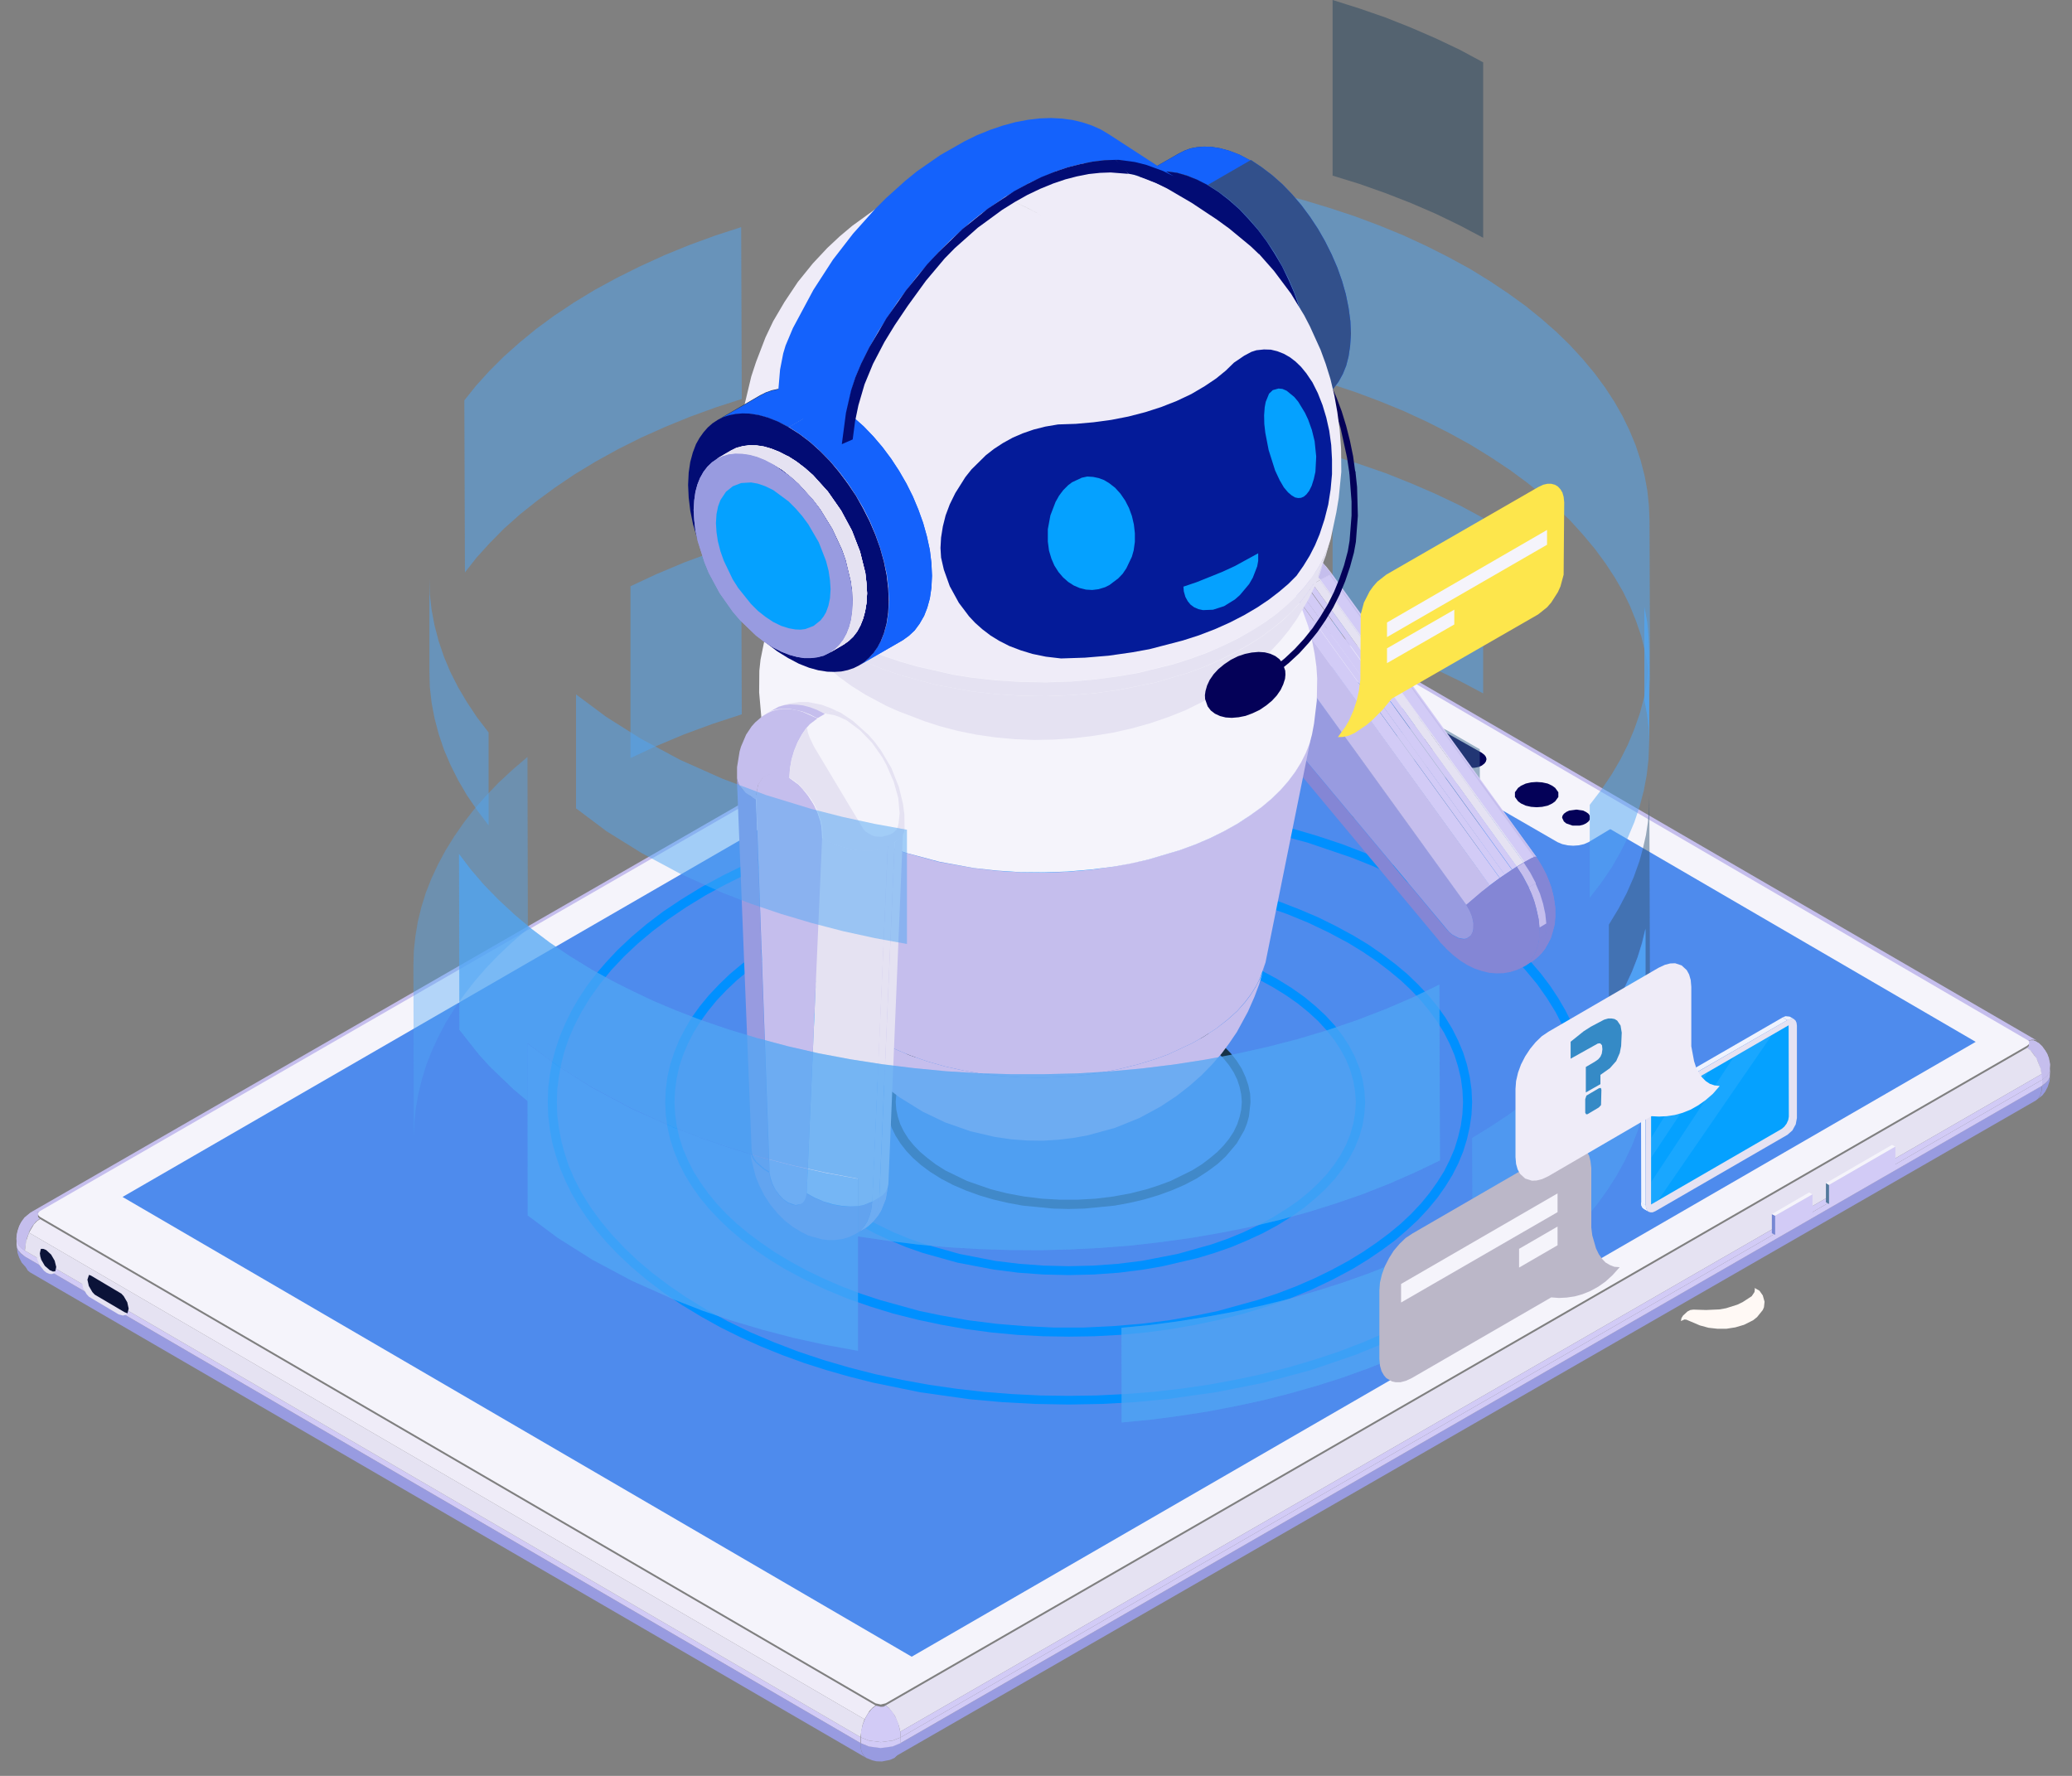 <svg width="1050" height="900" xmlns="http://www.w3.org/2000/svg" version="1.1" template-width="1097" template-height="1024" sillyvg="true" node-id="1">
 <rect width="100%" height="100%" fill="#808080" stroke="none"/>
 <defs node-id="281">
  <clipPath node-id="278" id="clip0_1_1378">
   <path id="svg_1" target-y="0" target-x="0.4" target-width="1096" target-height="1024" node-id="296" fill-rule="nonzero" fill="#000000" d="m0.4,0l1096,0l0,1024l-1096,0l0,-1024z"/>
  </clipPath>
  <mask y="74" x="567" width="59" node-id="57" maskUnits="userSpaceOnUse" id="mask0_1_1378" height="20">
   <path id="svg_2" target-y="74.3" target-x="567.7" target-width="57.9" target-height="19.5" node-id="300" fill-rule="nonzero" fill="#ffffff" d="m589.5,77.7l-21.8,12.5l2.9,-1.4l3,-1l3.2,-0.7l3.5,-0.3l3.7,0.1l4.5,0.7l4.8,1.3l5.1,2.1l5.5,2.8l21.7,-12.5l-5.5,-2.9l-5.2,-2l-4.8,-1.3l-4.4,-0.7l-3.8,-0.1l-3.4,0.3l-3.2,0.6l-3,1.1l-2.8,1.4z"/>
  </mask>
  <mask y="81" x="604" width="73" node-id="62" maskUnits="userSpaceOnUse" id="mask1_1_1378" height="134">
   <path id="svg_3" target-y="81.1" target-x="604.1" target-width="72.5" target-height="133.3" node-id="304" fill-rule="nonzero" fill="#ffffff" d="m639.9,214.4l21.8,-12.6l3.2,-2.2l2.9,-2.8l2.5,-3.3l2.2,-4l1.7,-4.2l1.2,-4.7l0.8,-5.4l0.4,-6.1l-0.3,-6.4l-0.9,-6.7l-1.4,-6.9l-1.9,-6.7l-2.4,-6.8l-2.9,-6.7l-3.3,-6.6l-3.6,-6.3l-4.1,-6.2l-4.3,-5.8l-4.7,-5.5l-4.9,-5.1l-5.2,-4.6l-5.4,-4.1l-5.4,-3.6l-21.8,12.6l5.5,3.5l5.4,4.1l5.2,4.7l4.9,5.1l4.6,5.4l4.4,5.9l4.1,6.1l3.6,6.4l3.3,6.5l2.9,6.8l2.4,6.7l1.9,6.8l1.4,6.9l0.8,6.6l0.3,6.5l-0.3,6.1l-0.8,5.4l-1.2,4.7l-1.7,4.1l-2.2,4l-2.6,3.4l-2.9,2.7l-3.2,2.3z"/>
  </mask>
  <mask y="267" x="612" width="35" node-id="68" maskUnits="userSpaceOnUse" id="mask2_1_1378" height="7">
   <path id="svg_4" target-y="267.1" target-x="612.7" target-width="34" target-height="6.1" node-id="308" fill-rule="nonzero" fill="#ffffff" d="m646.7,272.4l-4,-2l-5.5,-2l-5.5,-1.1l-3,-0.2l-3.2,0l-5.5,0.8l-4.4,1.6l-2.9,1.5l2.6,-1.3l2.9,-0.8l3,-0.4l3.3,0.1l6.6,1.3l7.2,3.3l2.3,-1.2l2.1,-0.4l2.1,0.1l1.9,0.7z"/>
  </mask>
  <mask y="268" x="609" width="30" node-id="75" maskUnits="userSpaceOnUse" id="mask3_1_1378" height="8">
   <path id="svg_5" target-y="268.5" target-x="609.2" target-width="29.1" target-height="6.8" node-id="312" fill-rule="nonzero" fill="#ffffff" d="m612.7,271l-3.5,2.1l2.7,-1.2l2.8,-0.9l3,-0.4l3.3,0.1l6.6,1.3l7.2,3.3l3.5,-2.2l-3.7,-1.8l-6.9,-2.2l-3.2,-0.5l-3.3,-0.1l-3,0.4l-2.9,0.9l-2.6,1.2z"/>
  </mask>
  <mask y="291" x="660" width="111" node-id="90" maskUnits="userSpaceOnUse" id="mask4_1_1378" height="147">
   <path id="svg_6" target-y="291.2" target-x="660.8" target-width="109.8" target-height="146" node-id="316" fill-rule="nonzero" fill="#ffffff" d="m770.6,434.3l-103.2,-142.9l-0.6,-0.2l-1.7,0.6l-4.3,2.4l103.4,143l4.3,-2.3l2.1,-0.6z"/>
  </mask>
  <mask y="434" x="764" width="17" node-id="97" maskUnits="userSpaceOnUse" id="mask5_1_1378" height="54">
   <path id="svg_7" target-y="434.2" target-x="764.1" target-width="16" target-height="53.6" node-id="320" fill-rule="nonzero" fill="#ffffff" d="m767.7,487.8l3.7,-2.9l1.9,-1.9l1.4,-1.8l2.9,-5.1l1.9,-6.5l0.6,-4.8l-0.1,-5l-0.7,-5.2l-1.3,-5.3l-2,-5.1l-2.4,-5l-3.1,-4.9l-0.5,-0.1l-1.7,0.6l-4.2,2.3l2.8,4.4l4.6,9l2.9,9.1l0.8,4.3l0.4,4.3l0,4l-0.4,3.6l-1,3.5l-1.4,3l-1.8,2.6l-3.3,2.9z"/>
  </mask>
  <mask y="437" x="760" width="16" node-id="104" maskUnits="userSpaceOnUse" id="mask6_1_1378" height="53">
   <path id="svg_8" target-y="437.1" target-x="760.6" target-width="15.1" target-height="52.8" node-id="324" fill-rule="nonzero" fill="#ffffff" d="m764.2,489.9l5.2,-3.4l1.6,-1.6l1.8,-2.6l1.4,-3l1,-3.5l0.4,-3.6l0.1,-4l-0.4,-4.3l-2.1,-8.8l-3.8,-9.1l-5.3,-8.9l-3.5,2.1l2.9,4.4l4.5,9l2.9,9.1l0.8,4.3l0.5,4.3l-0.1,4l-0.4,3.6l-1,3.5l-1.4,3.1l-1.8,2.5l-3.3,2.9z"/>
  </mask>
  <mask y="600" x="429" width="14" node-id="129" maskUnits="userSpaceOnUse" id="mask7_1_1378" height="24">
   <path id="svg_9" target-y="600.1" target-x="429.3" target-width="12.8" target-height="23.1" node-id="328" fill-rule="nonzero" fill="#ffffff" d="m429.3,623.2l1.8,-1.1l2.9,-2.5l3.2,-3.9l1.5,-2.7l2.1,-5.4l1.3,-7.5l-0.4,1.9l-0.8,1.8l-1.4,1.6l-2,1.5l-0.5,4l-0.9,3.3l-1.2,2.8l-1.7,2.6l-1.9,2l-2,1.6z"/>
  </mask>
  <mask y="606" x="425" width="13" node-id="134" maskUnits="userSpaceOnUse" id="mask8_1_1378" height="20">
   <path id="svg_10" target-y="606.9" target-x="425.8" target-width="11.8" target-height="18.4" node-id="332" fill-rule="nonzero" fill="#ffffff" d="m425.8,625.3l5.7,-3.7l1.9,-2l1.6,-2.6l1.2,-2.8l0.9,-3.3l0.5,-4l-3.5,2.2l-0.5,3.9l-0.9,3.3l-1.2,2.9l-1.6,2.5l-1.9,2.1l-2.2,1.5z"/>
  </mask>
  <mask y="196" x="355" width="59" node-id="151" maskUnits="userSpaceOnUse" id="mask9_1_1378" height="21">
   <path id="svg_11" target-y="196.8" target-x="355.5" target-width="57.9" target-height="19.6" node-id="336" fill-rule="nonzero" fill="#ffffff" d="m377.2,200.3l-21.7,12.6l2.8,-1.4l3,-1.1l3.2,-0.6l3.5,-0.3l3.7,0.1l4.5,0.6l4.8,1.3l5.1,2l5.5,2.9l21.8,-12.6l-5.6,-2.9l-5.1,-2l-4.8,-1.3l-4.5,-0.7l-3.7,-0.1l-3.5,0.3l-3.2,0.7l-3,1.1l-2.8,1.4z"/>
  </mask>
  <mask y="203" x="391" width="74" node-id="156" maskUnits="userSpaceOnUse" id="mask10_1_1378" height="135">
   <path id="svg_12" target-y="203.8" target-x="391.9" target-width="72.4" target-height="133.2" node-id="340" fill-rule="nonzero" fill="#ffffff" d="m427.7,337l21.7,-12.5l3.2,-2.3l2.9,-2.7l2.5,-3.4l2.3,-4l1.6,-4.1l1.3,-4.7l0.8,-5.4l0.3,-6.1l-0.3,-6.5l-0.8,-6.6l-1.5,-6.9l-1.9,-6.8l-2.4,-6.7l-2.8,-6.7l-3.3,-6.6l-3.7,-6.4l-4,-6.1l-4.4,-5.9l-4.6,-5.4l-4.9,-5.1l-5.3,-4.7l-5.3,-4.1l-5.5,-3.5l-21.7,12.6l5.4,3.5l5.4,4.1l5.2,4.7l4.9,5l4.7,5.5l4.4,5.9l4,6.1l3.7,6.3l3.3,6.6l2.8,6.7l2.4,6.8l1.9,6.7l1.5,6.9l0.8,6.7l0.3,6.4l-0.3,6.1l-0.8,5.4l-1.3,4.7l-1.6,4.2l-2.3,4l-2.5,3.3l-2.9,2.8l-3.2,2.2z"/>
  </mask>
  <mask y="225" x="355" width="37" node-id="162" maskUnits="userSpaceOnUse" id="mask11_1_1378" height="11">
   <path id="svg_13" target-y="225.8" target-x="355.3" target-width="35.9" target-height="9.7" node-id="344" fill-rule="nonzero" fill="#ffffff" d="m362.5,228.4l-7.2,4.2l2.9,-1.3l3,-0.9l3.4,-0.4l3.6,0.1l3.6,0.5l3.8,1l4,1.6l4.4,2.3l7.2,-4.2l-4.3,-2.3l-4.1,-1.6l-3.8,-1l-3.6,-0.6l-3.6,0l-3.4,0.4l-3,0.9l-2.9,1.3z"/>
  </mask>
  <mask y="231" x="384" width="48" node-id="167" maskUnits="userSpaceOnUse" id="mask12_1_1378" height="100">
   <path id="svg_14" target-y="231.1" target-x="384" target-width="47.4" target-height="99.7" node-id="348" fill-rule="nonzero" fill="#ffffff" d="m412.4,330.8l7.2,-4.2l2.5,-1.8l2.3,-2.2l2,-2.6l1.7,-3.2l1.3,-3.3l1,-3.7l0.7,-4.2l0.3,-4.9l-0.3,-5.1l-0.6,-5.3l-2.7,-10.8l-4.1,-10.6l-5.5,-10.2l-6.7,-9.6l-7.5,-8.3l-4.2,-3.7l-4.2,-3.2l-4.4,-2.8l-7.2,4.3l4.4,2.7l4.2,3.3l4.2,3.7l7.5,8.3l3.5,4.6l6.1,9.9l4.9,10.5l1.9,5.4l2.6,10.8l0.7,5.2l0.2,5.2l-0.3,4.8l-0.6,4.2l-1,3.8l-1.3,3.3l-1.7,3.1l-2.1,2.6l-2.3,2.2l-2.5,1.8z"/>
  </mask>
  <mask y="225" x="355" width="37" node-id="173" maskUnits="userSpaceOnUse" id="mask13_1_1378" height="11">
   <path id="svg_15" target-y="225.8" target-x="355.3" target-width="35.9" target-height="9.7" node-id="352" fill-rule="nonzero" fill="#ffffff" d="m362.5,228.4l-7.2,4.2l2.9,-1.3l3,-0.9l3.4,-0.4l3.6,0.1l3.6,0.5l3.8,1l4,1.6l4.4,2.3l7.2,-4.2l-4.3,-2.3l-4.1,-1.6l-3.8,-1l-3.6,-0.6l-3.6,0l-3.4,0.4l-3,0.9l-2.9,1.3z"/>
  </mask>
  <mask y="231" x="384" width="48" node-id="178" maskUnits="userSpaceOnUse" id="mask14_1_1378" height="100">
   <path id="svg_16" target-y="231.1" target-x="384" target-width="47.4" target-height="99.7" node-id="356" fill-rule="nonzero" fill="#ffffff" d="m412.4,330.8l7.2,-4.2l2.5,-1.8l2.3,-2.2l2,-2.6l1.7,-3.2l1.3,-3.3l1,-3.7l0.7,-4.2l0.3,-4.9l-0.3,-5.1l-0.6,-5.3l-2.7,-10.8l-4.1,-10.6l-5.5,-10.2l-6.7,-9.6l-7.5,-8.3l-4.2,-3.7l-4.2,-3.2l-4.4,-2.8l-7.2,4.3l4.4,2.7l4.2,3.3l4.2,3.7l7.5,8.3l3.5,4.6l6.1,9.9l4.9,10.5l1.9,5.4l2.6,10.8l0.7,5.2l0.2,5.2l-0.3,4.8l-0.6,4.2l-1,3.8l-1.3,3.3l-1.7,3.1l-2.1,2.6l-2.3,2.2l-2.5,1.8z"/>
  </mask>
  <mask y="609" x="823" width="5" node-id="208" maskUnits="userSpaceOnUse" id="mask15_1_1378" height="6">
   <path id="svg_17" target-y="609.4" target-x="823.6" target-width="3.8" target-height="4.6" node-id="360" fill-rule="nonzero" fill="#ffffff" d="m827.4,614l-2.3,-1.3l-0.8,-0.7l-0.5,-1l-0.2,-1.6l2.3,1.4l0.2,1.5l0.5,1l0.8,0.7z"/>
  </mask>
  <mask y="554" x="823" width="8" node-id="215" maskUnits="userSpaceOnUse" id="mask16_1_1378" height="11">
   <path id="svg_18" target-y="554.1" target-x="823.5" target-width="7.3" target-height="10" node-id="364" fill-rule="nonzero" fill="#ffffff" d="m825.8,564.1l-2.3,-1.4l0.1,-1.6l1.3,-3.2l2.2,-2.8l1.3,-1l2.4,1.4l-1.3,1l-2.2,2.7l-1.3,3.3l-0.2,1.6z"/>
  </mask>
  <linearGradient y2="606.447" y1="386.237" x2="577.526" x1="273.93" spreadMethod="pad" node-id="272" id="paint0_linear_1_1378" gradientUnits="objectBoundingBox">
   <stop stop-color="#4e8bed" offset="0"/>
   <stop stop-color="#4882ec" offset="0.19"/>
   <stop stop-color="#386aea" offset="0.51"/>
   <stop stop-color="#2043e7" offset="0.9"/>
   <stop stop-color="#1939e7" offset="1"/>
  </linearGradient>
 </defs>
 <g>
  <title>background</title>
  <rect fill="none" id="canvas_background" height="902" width="1052" y="-1" x="-1"/>
 </g>
 <g>
  <title>Layer 1</title>
  <g node-id="368" id="sillyvg_g_0" clip-path="url(#clip0_1_1378)">
   <path id="svg_19" target-y="279.4" target-x="586.2" target-width="14.3" target-height="2.1" node-id="370" fill-rule="nonzero" fill="#c5beed" d="m594.201,281.2l2.4,-1l4,-0.8l2.8,0.2l2.2,0.4l2.9,1.2l-1.3,-0.5l-1.5,0.1l-1.8,0.7l-2.5,-0.6l-2.6,0.6l-1.8,-0.7l-1.5,-0.1l-1.3,0.5z"/>
   <path id="svg_20" target-y="279.4" target-x="586.1" target-width="14" target-height="2" node-id="372" fill-rule="nonzero" fill="#c5beed" d="m604.001,281.4l-2,-0.6l-1.5,0l-1.9,0.6l-1.7,-0.7l-1.5,0l-1.3,0.4l4.6,-1.6l4.3,-0.1l3.5,1.1l1.6,0.9l-1.2,-0.5l-1.5,0l-1.4,0.5z"/>
   <path id="svg_21" target-y="544.3" target-x="1023.8" target-width="7.2" target-height="13.4" node-id="374" fill-rule="nonzero" fill="#989be0" d="m1039.001,544.3l-0.4,3.7l-0.9,2.8l-1.3,2.5l-1.4,1.8l-3.2,2.6l1.2,-1l1,-1.7l0.6,-2.1l0.3,-2.7l1.8,-1.4l1.3,-1.4l0.8,-1.5l0.2,-1.6z"/>
   <path id="svg_22" target-y="281.5" target-x="595.9" target-width="423.7" target-height="246.7" node-id="376" fill-rule="nonzero" fill="#c5beed" d="m1027.301,528.2l-423.4,-246.6l0.3,-0.1l423.4,246.5l-0.3,0.2z"/>
   <path id="svg_23" target-y="280.9" target-x="596.2" target-width="428.1" target-height="247.1" node-id="378" fill-rule="nonzero" fill="#c5beed" d="m1027.601,528l-423.4,-246.5l1.6,-0.6l1.4,0l1.3,0.5l423.8,246l-1.3,-0.5l-1.4,0l-1.7,0.6l-0.3,0.5z"/>
   <path id="svg_24" target-y="541.3" target-x="1026.8" target-width="4.2" target-height="8.9" node-id="380" fill-rule="nonzero" fill="#c5beed" d="m1039.001,541.3l-0.3,4.6l-0.7,1.5l-1.3,1.4l-1.9,1.4l0,-3l1.8,-1.4l1.3,-1.4l0.8,-1.5l0.3,-1.6z"/>
   <path id="svg_25" target-y="527.3" target-x="1019.2" target-width="11.7" target-height="19.9" node-id="382" fill-rule="nonzero" fill="#c5beed" d="m1031.801,527.8l1.9,1.4l2.7,3.1l1.3,2.5l1.2,4.7l-0.2,3.4l-0.7,1.5l-1.3,1.4l-1.9,1.4l-0.3,-3.3l-0.8,-3.2l-1.2,-3.1l-1.5,-2.7l-1.8,-2.3l-2,-1.6l0.8,-0.7l0.2,-0.7l-0.2,-0.8l-0.8,-0.8l1.8,-0.7l1.4,0l1.4,0.5z"/>
   <path id="svg_26" target-y="527.3" target-x="1019.6" target-width="11.2" target-height="19.9" node-id="384" fill-rule="nonzero" fill="#c5beed" d="m1034.601,544.3l1.1,-2.4l0.4,-2.6l-0.2,-2.8l-0.8,-2.5l-1.3,-2.4l-0.9,-0.8l-5.3,-2.9l1.6,-0.6l1.4,0l2.6,1.3l1.8,1.7l2.4,3.6l0.9,2.3l0.5,2.6l-0.2,4.1l-0.8,1.5l-1.2,1.4l-2,1.4l-0.2,-2.9l0.2,0z"/>
   <path id="svg_27" target-y="630.8" target-x="0.4" target-width="7.2" target-height="13.5" node-id="386" fill-rule="nonzero" fill="#989be0" d="m15.601,644.3l-1.9,-1.4l-2.7,-3l-1.3,-2.6l-0.8,-2.3l-0.5,-4.2l0.3,1.6l0.7,1.6l1.3,1.4l1.9,1.4l0.3,2.7l0.5,2.1l1,1.7l1.2,1z"/>
   <path id="svg_28" target-y="281.5" target-x="12.3" target-width="578.5" target-height="333.3" node-id="388" fill-rule="nonzero" fill="#c5beed" d="m598.801,281.5l-578.5,333.3l578.5,-333.3z"/>
   <path id="svg_29" target-y="280.9" target-x="7.6" target-width="583.1" target-height="333.7" node-id="390" fill-rule="nonzero" fill="#c5beed" d="m598.701,281.4l-578.6,333.2l-1.7,-0.6l-1.5,0l-1.3,0.4l578.7,-333l1.4,-0.5l1.4,0l1.6,0.5z"/>
   <path id="svg_30" target-y="627.8" target-x="0.4" target-width="4.2" target-height="9" node-id="392" fill-rule="nonzero" fill="#d2cbf6" d="m12.601,633.8l0,3l-2,-1.6l-1.3,-1.5l-0.7,-1.4l-0.2,-1.5l0,-3l0.3,1.6l0.7,1.6l1.3,1.4l1.9,1.4z"/>
   <path id="svg_31" target-y="613.9" target-x="0.4" target-width="11.8" target-height="19.8" node-id="394" fill-rule="nonzero" fill="#c5beed" d="m8.401,627.8l0.4,-3.6l0.9,-2.9l1.3,-2.4l1.4,-1.9l3.2,-2.6l1.3,-0.5l1.5,0.1l1.8,0.6l-0.8,0.7l-0.2,0.8l0.2,0.8l0.8,0.7l-2,1.5l-1.8,2.3l-1.6,2.7l-1.2,3.1l-0.8,3.2l-0.3,3.3l-2,-1.5l-1.3,-1.4l-0.7,-1.5l-0.1,-1.5z"/>
   <path id="svg_32" target-y="614.2" target-x="0.3" target-width="11.9" target-height="19.6" node-id="396" fill-rule="nonzero" fill="#c5beed" d="m20.101,614.6l-3.2,3.3l-1.8,2.7l-0.5,4.1l-1.1,3l-1,6.1l-2,-1.5l-1.3,-1.4l-0.7,-1.5l-0.2,-1.6l0.2,-2.3l0.7,-2.5l1.4,-3.3l3.3,-3.8l1.8,-1.3l1.3,-0.4l1.5,0l1.7,0.7l-0.1,-0.3z"/>
   <path id="svg_33" target-y="550.2" target-x="444.6" target-width="582.2" target-height="340.6" node-id="398" fill-rule="nonzero" fill="#989be0" d="m456.301,883.4l578.5,-333.2l-0.3,2.7l-0.6,2.1l-1,1.7l-1.2,1l-579.1,333.1l1.2,-1.1l1,-1.7l0.6,-2l0.3,-2.8l0.6,0.2z"/>
   <path id="svg_34" target-y="636.8" target-x="4.3" target-width="426.7" target-height="254.1" node-id="400" fill-rule="nonzero" fill="#989be0" d="m12.601,636.8l423.4,246.5l0.2,2.8l0.6,2.1l1,1.7l1.2,1l-423.8,-246.1l-1.2,-1l-0.9,-1.7l-0.6,-2.1l-0.2,-2.7l0.3,0l0,-0.5z"/>
   <path id="svg_35" target-y="547.2" target-x="448.3" target-width="578.6" target-height="336.2" node-id="402" fill-rule="nonzero" fill="#d2cbf6" d="m1034.901,547.2l0,3l-578.6,333.2l0.1,-2.9l578.5,-333.3z"/>
   <path id="svg_36" target-y="633.8" target-x="4.6" target-width="423.4" target-height="249.5" node-id="404" fill-rule="nonzero" fill="#d2cbf6" d="m436.001,880.3l0,3l-423.4,-246.5l0,-3l423.4,246.5z"/>
   <path id="svg_37" target-y="883.3" target-x="428" target-width="20.3" target-height="9.4" node-id="406" fill-rule="nonzero" fill="#989be0" d="m453.301,890.9l-2.3,1l-4.1,0.8l-2.8,-0.1l-2.1,-0.5l-3,-1.2l-1.2,-1.1l-1,-1.7l-0.6,-2l-0.2,-2.8l4.1,1.7l6.1,0.7l6,-0.7l4.1,-1.7l-0.3,2.8l-0.6,2l-1,1.7l-1.1,1.1z"/>
   <path id="svg_38" target-y="281" target-x="11.3" target-width="1009" target-height="584" node-id="408" fill-rule="nonzero" fill="#f5f4fb" d="m1027.301,527.024l0.8,0.6l0.2,0.8l-0.2,0.8l-0.8,0.7l-578.5,333.3l-2.5,0.6l-2.6,-0.6l-423.4,-246.5l-0.8,-0.7l-0.2,-0.8l0.2,-0.7l0.8,-0.8l578.5,-333.3l2.6,-0.6l2.5,0.6l423.4,246.6z"/>
   <path id="svg_39" target-y="295.1" target-x="54.1" target-width="939.1" target-height="544.5" node-id="410" fill-rule="nonzero" fill="url(#paint0_linear_1_1378)" d="m1001.201,528l-400,-232.9l-539.1,311.5l399.9,233l539.2,-311.6z"/>
   <path id="svg_40" target-y="880.5" target-x="428.2" target-width="20.2" target-height="5.4" node-id="412" fill-rule="nonzero" fill="#d2cbf6" d="m456.401,880.5l0,2.9l-4.1,1.7l-6,0.8l-6,-0.8l-4.1,-1.7l0,-2.9l4.1,1.6l6,0.8l6.1,-0.8l4,-1.6z"/>
   <path id="svg_41" target-y="531" target-x="440.8" target-width="585.8" target-height="346.6" node-id="414" fill-rule="nonzero" fill="#e5e2f2" d="m448.801,864.3l578.5,-333.3l1.7,1.3l3,4l2.1,5.2l0.5,2.8l-578.4,333.3l-0.6,-2.8l-2.1,-5.2l-3,-4l-1.7,-1.3z"/>
   <path id="svg_42" target-y="544.3" target-x="448.2" target-width="578.7" target-height="336.2" node-id="416" fill-rule="nonzero" fill="#d2cbf6" d="m456.201,877.6l578.4,-333.3l0.3,2.9l-578.5,333.3l-0.2,-2.9z"/>
   <path id="svg_43" target-y="617.8" target-x="6.7" target-width="429" target-height="253.5" node-id="418" fill-rule="nonzero" fill="#efecf8" d="m20.301,617.8l423.4,246.5l-1.6,1.2l-1.5,1.6l-2.5,4.2l-423.4,-246.6l2.5,-4.2l1.5,-1.6l1.6,-1.1z"/>
   <path id="svg_44" target-y="624.7" target-x="4.6" target-width="425.5" target-height="255.6" node-id="420" fill-rule="nonzero" fill="#e5e2f2" d="m14.701,624.7l423.4,246.6l-1,2.9l-1.1,6.1l-423.4,-246.5l0.6,-4.7l1.5,-4.4z"/>
   <path id="svg_45" target-y="864.3" target-x="428.2" target-width="20.2" target-height="18.6" node-id="422" fill-rule="nonzero" fill="#d2cbf6" d="m448.801,864.3l2,1.6l1.9,2.3l1.5,2.7l1.2,3.1l0.7,3.2l0.3,3.3l-4.1,1.6l-6,0.8l-6,-0.8l-4.1,-1.6l0.2,-3.3l0.8,-3.2l1.2,-3.1l1.6,-2.7l1.9,-2.3l2,-1.5l2.5,0.6l1.4,-0.1l1,-0.6z"/>
   <path id="svg_46" target-y="632.9" target-x="10.6" target-width="9.9" target-height="12.8" node-id="424" fill-rule="nonzero" fill="#e5e2f2" d="m28.501,642.1l-0.5,2.2l-0.7,1l-1,0.4l-1.2,-0.1l-1.5,-0.6l-1.3,-1l-2.2,-2.8l-1.3,-3.2l-0.2,-1.6l0.2,-1.4l1.1,-1.7l0.9,-0.4l1.2,0l1.6,0.6l1.3,1l2.2,2.8l1.3,3.2l0.1,1.6z"/>
   <path id="svg_47" target-y="632.9" target-x="12.2" target-width="8.3" target-height="11.5" node-id="426" fill-rule="nonzero" fill="#0b1338" d="m28.501,642.1l-0.5,2.2l-1.2,0.1l-1.6,-0.7l-2.5,-2.2l-1.8,-3.1l-0.5,-1.7l-0.2,-1.5l0.5,-2.3l1.2,0l1.5,0.6l2.5,2.3l1.8,3.1l0.8,3.2z"/>
   <path id="svg_48" target-y="646.1" target-x="33.5" target-width="23.6" target-height="20.6" node-id="428" fill-rule="nonzero" fill="#e5e2f2" d="m41.501,649.6l0.6,3.2l1.8,3.1l1.2,1.3l15,8.9l2.2,0.6l1.2,-0.3l1,-0.8l0.6,-2.4l-0.7,-3.2l-1.8,-3.1l-1.2,-1.3l-15,-8.9l-1.5,-0.6l-1.8,0.2l-0.9,0.8l-0.5,1l-0.2,1.5z"/>
   <path id="svg_49" target-y="646.1" target-x="36.3" target-width="20.9" target-height="19.5" node-id="430" fill-rule="nonzero" fill="#0b1338" d="m44.301,648.5l0.7,3.2l1.8,3.1l1.2,1.3l15.1,8.9l1.5,0.6l0.6,-2.4l-0.7,-3.2l-1.8,-3.1l-1.2,-1.3l-15.5,-9.2l-0.9,-0.3l-0.8,2.4z"/>
   <path id="svg_50" target-y="363.2" target-x="698.7" target-width="113.2" target-height="65.4" node-id="432" fill-rule="nonzero" fill="#f5f4fb" d="m789.301,426.8l-79.5,-45.9l-2.5,-2.2l-0.6,-1.1l0,-2.3l1.5,-2.2l13.4,-8l2.3,-1l2.7,-0.6l2.8,-0.3l2.8,0.3l2.7,0.6l2.4,1l79.5,45.9l2.5,2.2l0.6,1.1l0,2.3l-1.6,2.2l-13.3,8l-2.3,1l-2.7,0.6l-2.8,0.2l-2.8,-0.2l-2.7,-0.6l-2.4,-1z"/>
   <path id="svg_51" target-y="396.3" target-x="759.7" target-width="22" target-height="12.8" node-id="434" fill-rule="nonzero" fill="#040158" d="m770.801,398.2l-1.5,1.1l-1.6,2.2l0,2.4l1.6,2.2l1.5,1.1l2.4,1.1l2.7,0.6l2.8,0.2l2.8,-0.2l2.8,-0.6l2.3,-1.1l1.5,-1.1l1.6,-2.2l0,-2.4l-1.6,-2.2l-1.5,-1.1l-2.3,-1.1l-2.8,-0.6l-2.8,-0.2l-2.8,0.2l-2.7,0.6l-2.4,1.1z"/>
   <path id="svg_52" target-y="410.3" target-x="783.6" target-width="14" target-height="8.1" node-id="436" fill-rule="nonzero" fill="#040158" d="m793.701,411.5l-1.2,0.9l-0.7,1l-0.2,1l0.9,1.9l1.2,1l3.2,1.1l3.6,0l1.7,-0.4l1.5,-0.7l1.3,-1l0.6,-0.9l0,-2l-0.6,-1l-1.3,-0.9l-1.4,-0.7l-3.5,-0.5l-3.6,0.5l-1.5,0.7z"/>
   <path id="svg_53" target-y="371.3" target-x="713.5" target-width="31.8" target-height="17.8" node-id="438" fill-rule="nonzero" fill="#040158" d="m739.601,388l-15.8,-9.1l-1.3,-1.1l-0.8,-1l-0.2,-1.1l0.2,-1.1l0.8,-1.1l1.3,-1.1l3.7,-1.1l4,0l2,0.4l17.4,9.8l1.4,1.1l0.7,1l0.3,1.1l-0.3,1.2l-0.7,1l-1.4,1.1l-1.6,0.7l-2,0.4l-4.1,0l-3.6,-1.1z"/>
   <path id="svg_54" target-y="439.7" target-x="329.1" target-width="408.9" target-height="237.7" node-id="440" fill-rule="nonzero" fill="#0090ff" d="m541.501,677.4l-13,-0.2l-13,-0.7l-12.9,-1.2l-12.8,-1.7l-12.6,-2.2l-12.3,-2.6l-12.3,-3.1l-11.7,-3.6l-11.5,-4l-11.1,-4.6l-10.7,-5.1l-10.1,-5.4l-7.8,-4.8l-7.2,-4.9l-6.5,-4.9l-6,-5.1l-5.4,-5.1l-5.3,-5.6l-4.7,-5.7l-4,-5.7l-3.5,-5.7l-3,-5.9l-2.5,-6.1l-2,-6.2l-1.4,-6.2l-0.8,-6.2l-0.3,-6.4l0.3,-6.4l0.8,-6.3l1.4,-6.2l2,-6.1l2.5,-6.2l3,-5.8l3.4,-5.8l4.1,-5.7l4.6,-5.6l5.3,-5.6l5.4,-5.2l6,-5l6.6,-5l7.2,-4.9l7.8,-4.7l8.6,-4.7l9,-4.4l9.4,-4l9.8,-3.8l9.9,-3.3l20.5,-5.6l10.7,-2.3l21.7,-3.5l22.1,-2.1l14.9,-0.6l14.9,0l14.9,0.6l11.1,0.9l21.9,2.8l21.4,4.2l20.6,5.6l9.9,3.3l9.8,3.8l9.4,4l8.9,4.4l8.7,4.7l7.8,4.7l7.1,4.9l6.6,5l6,5l5.4,5.2l5.3,5.6l4.6,5.6l4.1,5.7l3.5,5.8l2.9,5.8l2.6,6.2l1.9,6.1l1.4,6.2l0.9,6.3l0.3,6.4l-0.3,6.4l-0.9,6.2l-1.4,6.2l-1.9,6.2l-2.5,6.1l-3,5.9l-3.5,5.7l-4,5.7l-4.7,5.7l-5.2,5.6l-5.5,5.1l-5.9,5.1l-6.6,4.9l-7.2,4.9l-7.8,4.8l-10.1,5.4l-10.7,5.1l-11.2,4.6l-11.4,4l-11.8,3.6l-12.2,3.1l-12.3,2.6l-12.6,2.2l-12.8,1.7l-12.9,1.2l-13,0.7l-13.1,0.2zm0,-233.3l-12.8,0.3l-12.8,0.7l-12.7,1.2l-12.6,1.6l-12.4,2.1l-12.1,2.6l-12,3.1l-11.6,3.5l-11.3,4l-11,4.5l-10.4,4.9l-9.9,5.3l-7.6,4.6l-6.8,4.7l-6.3,4.8l-5.8,4.8l-5.2,4.9l-5.1,5.4l-4.4,5.4l-3.9,5.4l-3.4,5.5l-2.8,5.5l-2.5,5.9l-1.9,5.8l-1.3,5.9l-0.8,6l-0.3,6l0.3,6l0.8,5.9l1.3,5.9l1.9,5.9l2.5,5.8l2.8,5.6l3.4,5.4l3.9,5.5l4.4,5.4l5.1,5.4l5.2,4.9l5.8,4.8l6.3,4.7l6.8,4.7l7.6,4.6l8.4,4.6l8.9,4.3l9.2,4l9.7,3.7l9.7,3.2l20.2,5.6l10.6,2.2l14.1,2.5l14.3,1.8l14.6,1.2l14.7,0.7l14.6,0l14.7,-0.7l14.6,-1.2l14.3,-1.8l14.1,-2.5l10.6,-2.2l20.2,-5.6l9.7,-3.2l9.7,-3.7l9.2,-4l8.8,-4.3l8.5,-4.6l7.5,-4.6l6.9,-4.7l6.3,-4.7l5.8,-4.8l5.2,-4.9l5.1,-5.4l4.4,-5.4l3.9,-5.5l3.4,-5.4l2.8,-5.6l2.5,-5.8l1.8,-5.9l1.4,-5.9l0.8,-5.9l0.3,-6l-0.3,-6l-0.8,-6l-1.4,-5.9l-1.8,-5.8l-2.5,-5.9l-2.8,-5.5l-3.4,-5.5l-3.9,-5.4l-4.4,-5.4l-5.1,-5.4l-5.2,-4.9l-5.8,-4.8l-6.3,-4.8l-6.9,-4.7l-7.5,-4.6l-9.9,-5.3l-10.5,-5l-11,-4.5l-11.2,-3.9l-11.6,-3.6l-12,-3l-12.2,-2.6l-12.3,-2.1l-12.7,-1.7l-12.7,-1.1l-12.8,-0.7l-12.9,-0.3z"/>
   <path id="svg_55" target-y="405.2" target-x="269.6" target-width="527.9" target-height="306.6" node-id="442" fill-rule="nonzero" fill="#0090ff" d="m541.501,711.8l-16.9,-0.3l-16.7,-0.9l-16.7,-1.5l-24.8,-3.5l-24,-4.9l-11.9,-3l-11.6,-3.3l-11.3,-3.6l-11,-4l-10.9,-4.4l-10.5,-4.7l-10.1,-5l-9.7,-5.4l-10.1,-6.1l-9.3,-6.3l-8.4,-6.4l-7.7,-6.5l-7,-6.6l-5.7,-6l-5.2,-6.1l-4.6,-6.1l-4.1,-6.1l-3.6,-6.2l-3.1,-6.3l-2.8,-6.6l-2.2,-6.6l-1.8,-6.6l-1.2,-6.7l-0.8,-6.8l-0.2,-6.8l0.2,-6.9l0.8,-6.7l1.2,-6.7l1.8,-6.7l2.2,-6.6l2.8,-6.5l3.1,-6.3l3.6,-6.2l4.1,-6.2l4.6,-6.1l5.2,-6l5.7,-6.1l7,-6.6l7.7,-6.5l8.4,-6.4l9.3,-6.2l10.1,-6.2l11.1,-6l11.6,-5.7l12.2,-5.2l12.6,-4.9l12.8,-4.2l13.1,-3.9l13.5,-3.4l13.8,-3l13.9,-2.5l14,-2l14.3,-1.6l14.4,-1.1l14.4,-0.7l14.4,-0.2l14.5,0.2l14.4,0.7l14.4,1.1l14.2,1.6l14.1,2l13.8,2.5l13.9,3l13.4,3.4l13.2,3.9l12.7,4.2l12.7,4.9l12.1,5.2l11.7,5.7l11.1,6l10.1,6.2l9.2,6.2l8.5,6.4l7.7,6.5l7,6.6l5.7,6.1l5.1,6l4.6,6.1l4.1,6.2l3.6,6.2l3.2,6.3l2.7,6.5l2.3,6.6l1.7,6.7l1.3,6.7l0.7,6.7l0.3,6.9l-0.3,6.8l-0.7,6.8l-1.3,6.7l-1.7,6.6l-2.3,6.6l-2.7,6.6l-3.2,6.3l-3.6,6.2l-4.1,6.1l-4.6,6.1l-5.1,6.1l-5.7,6l-7,6.6l-7.7,6.5l-8.5,6.4l-9.2,6.3l-10.1,6.1l-9.7,5.4l-10.1,5l-10.6,4.7l-10.9,4.4l-22.3,7.6l-23.5,6.3l-24,4.8l-24.8,3.5l-16.6,1.6l-16.8,0.9l-16.9,0.3zm0,-302l-16.6,0.4l-16.6,0.9l-16.5,1.5l-24.4,3.4l-23.8,4.8l-23.2,6.2l-22,7.5l-10.8,4.4l-10.4,4.6l-10,5l-9.6,5.2l-9.8,6l-9,6.1l-8.1,6.1l-7.5,6.3l-6.8,6.4l-6.6,7l-5.8,7.1l-5,7l-4.4,7.2l-3.7,7.2l-2.7,6.3l-2.2,6.4l-1.6,6.4l-1.2,6.4l-0.8,6.5l-0.2,6.5l0.2,6.6l0.8,6.4l1.2,6.4l1.7,6.4l2.1,6.4l2.7,6.3l3.7,7.2l4.4,7.1l5.1,7.1l5.8,7l6.6,7l6.7,6.4l7.5,6.3l8.2,6.2l8.9,6.1l9.8,6l11,6l11.5,5.6l12,5.1l12.5,4.8l12.6,4.2l13,3.8l13.3,3.4l13.6,2.9l13.7,2.5l13.9,2l14,1.6l14.3,1.1l14.2,0.7l14.3,0.2l14.2,-0.2l14.3,-0.7l14.2,-1.1l14,-1.6l13.9,-2l13.7,-2.5l13.7,-2.9l13.3,-3.4l12.9,-3.8l12.7,-4.2l12.5,-4.8l11.9,-5.1l11.5,-5.6l11,-6l9.8,-6l9,-6.1l8.2,-6.1l7.5,-6.3l6.7,-6.4l6.6,-7l5.8,-7l5.1,-7.1l4.3,-7.2l3.7,-7.2l2.7,-6.3l2.2,-6.4l1.7,-6.4l1.2,-6.4l0.7,-6.4l0.3,-6.6l-0.3,-6.5l-0.7,-6.5l-1.2,-6.4l-1.7,-6.4l-2.2,-6.4l-2.7,-6.3l-3.7,-7.2l-4.4,-7.1l-5,-7.1l-5.8,-7l-6.6,-7l-6.8,-6.4l-7.5,-6.3l-8.1,-6.2l-9,-6.1l-9.8,-6l-9.6,-5.3l-10,-4.9l-10.3,-4.7l-10.8,-4.3l-22.1,-7.5l-23.2,-6.2l-23.7,-4.8l-24.5,-3.4l-16.4,-1.5l-16.6,-0.9l-16.6,-0.4z"/>
   <path id="svg_56" target-y="471" target-x="383.3" target-width="300.5" target-height="175.2" node-id="444" fill-rule="nonzero" fill="#0090ff" d="m541.501,646.2l-12.8,-0.3l-12.6,-0.9l-12.5,-1.6l-18.4,-3.5l-17.5,-4.9l-8.6,-3l-8.1,-3.4l-7.8,-3.6l-7.4,-4l-7.2,-4.4l-6.3,-4.5l-5.7,-4.7l-5.1,-4.7l-4.8,-5.2l-4.1,-5.2l-3.4,-5.3l-2.8,-5.4l-2.2,-5.7l-1.6,-5.7l-1,-5.7l-0.3,-5.9l0.3,-5.9l1,-5.7l1.6,-5.7l2.2,-5.7l2.8,-5.4l3.4,-5.3l4.1,-5.2l4.8,-5.2l5.1,-4.7l5.7,-4.7l6.3,-4.5l7.2,-4.4l7.4,-4l7.7,-3.6l8.2,-3.4l8.5,-3l8.7,-2.6l17.9,-4.2l9.4,-1.6l12.5,-1.6l12.6,-0.9l12.8,-0.3l12.8,0.3l12.7,0.9l12.5,1.6l9.4,1.6l9,1.9l17.5,4.9l8.6,3l8.1,3.4l7.8,3.6l7.4,4l7.1,4.4l6.4,4.5l5.7,4.7l5.1,4.7l4.8,5.2l4,5.2l3.4,5.3l2.8,5.4l2.3,5.7l1.6,5.7l0.9,5.7l0.4,5.9l-0.4,5.9l-0.9,5.7l-1.6,5.7l-2.3,5.7l-2.8,5.4l-3.4,5.3l-4,5.2l-4.8,5.2l-5.1,4.7l-5.7,4.7l-6.4,4.5l-7.1,4.4l-7.4,4l-7.8,3.6l-8.1,3.4l-8.6,3l-8.6,2.6l-18,4.2l-9.3,1.6l-12.5,1.6l-12.7,0.9l-12.8,0.3zm0,-170.7l-12.5,0.3l-12.4,0.9l-12.2,1.5l-18.1,3.5l-17.1,4.7l-8.3,3l-8,3.3l-7.6,3.6l-7.3,3.9l-6.8,4.2l-6,4.2l-5.4,4.4l-4.8,4.4l-4.5,4.9l-3.9,4.9l-3.2,5l-2.6,5l-2.2,5.3l-1.5,5.3l-0.9,5.3l-0.3,5.5l0.3,5.5l0.9,5.3l1.5,5.3l2.2,5.3l2.6,5.1l3.3,4.9l3.8,4.9l4.6,4.9l4.7,4.4l5.4,4.4l6.1,4.2l6.7,4.2l7.3,3.9l7.5,3.6l8,3.3l8.4,2.9l17.1,4.8l18,3.5l12.3,1.5l12.3,0.9l12.6,0.3l12.5,-0.3l12.4,-0.9l12.2,-1.5l18.1,-3.5l17.1,-4.8l8.3,-2.9l8,-3.3l7.6,-3.6l7.2,-3.9l6.8,-4.2l6.1,-4.2l5.4,-4.4l4.7,-4.4l4.6,-4.9l3.8,-4.9l3.2,-4.9l2.7,-5.1l2.1,-5.3l1.5,-5.3l0.9,-5.3l0.4,-5.5l-0.4,-5.5l-0.9,-5.3l-1.5,-5.3l-2.1,-5.3l-2.7,-5l-3.2,-5l-3.9,-4.9l-4.5,-4.9l-4.8,-4.4l-5.4,-4.4l-6,-4.2l-6.8,-4.2l-7.2,-3.9l-7.6,-3.6l-8,-3.3l-8.4,-3l-17.1,-4.7l-18,-3.5l-12.3,-1.5l-12.3,-0.9l-12.5,-0.3z"/>
   <path id="svg_57" target-y="504.5" target-x="441.3" target-width="184.4" target-height="108.2" node-id="446" fill-rule="nonzero" fill="#163248" d="m541.501,612.7l-7.8,-0.2l-15.4,-1.5l-7.6,-1.4l-7.3,-1.7l-7.1,-2.1l-6.9,-2.5l-6.5,-2.8l-6.1,-3.2l-5.4,-3.4l-4.6,-3.4l-4.1,-3.6l-3.4,-3.6l-2.9,-3.7l-2.6,-4.1l-2,-4.1l-1.3,-4.2l-0.9,-4.3l-0.3,-4.3l0.8,-7.2l1,-3.6l1.4,-3.5l3.9,-6.6l5.4,-6.5l4.3,-3.8l4.9,-3.8l5.8,-3.6l11.2,-5.6l12.5,-4.3l8.7,-2.2l9,-1.7l9.3,-1.1l9.3,-0.5l9.4,-0.1l9.3,0.6l9.3,1.1l9,1.7l8.7,2.2l6.4,2l6.1,2.3l11.3,5.6l5.3,3.3l4.7,3.4l4,3.6l3.5,3.6l2.9,3.7l2.6,4.1l1.9,4.2l1.4,4.1l0.9,4.3l0.2,4.3l-0.8,7.2l-1,3.6l-1.4,3.5l-3.8,6.6l-5.5,6.5l-4.2,3.9l-5,3.7l-5.7,3.7l-6.1,3.2l-6.5,2.8l-6.9,2.5l-7.1,2.1l-7.3,1.7l-7.6,1.4l-15.4,1.5l-7.9,0.2zm0,-103.8l-7.5,0.2l-14.9,1.4l-7.3,1.4l-7.1,1.6l-6.8,2l-6.7,2.4l-6.2,2.8l-5.9,3.1l-4.9,3.1l-4.2,3.1l-3.7,3.2l-3.2,3.3l-2.7,3.3l-2.4,3.7l-1.8,3.7l-1.2,3.7l-0.8,3.8l-0.3,3.8l0.3,3.8l0.8,3.7l1.2,3.7l1.8,3.7l2.4,3.8l2.7,3.3l3.2,3.3l3.7,3.1l4.2,3.2l4.9,3.1l10.9,5.3l12.1,4.2l8.3,2.1l8.7,1.6l9,1.1l9,0.5l9,0l9,-0.5l9,-1.1l8.7,-1.6l8.3,-2.1l6.2,-2l5.9,-2.2l10.8,-5.3l5,-3.1l4.2,-3.2l3.7,-3.1l3.2,-3.3l2.7,-3.3l2.4,-3.7l1.8,-3.8l1.2,-3.7l0.8,-3.7l0.3,-3.8l-0.3,-3.8l-0.8,-3.8l-1.2,-3.7l-1.8,-3.7l-2.4,-3.7l-2.7,-3.3l-3.2,-3.3l-3.7,-3.2l-4.2,-3.1l-5,-3.1l-5.8,-3.1l-6.3,-2.8l-6.6,-2.4l-6.8,-2l-7.1,-1.6l-7.3,-1.3l-14.9,-1.5l-7.7,-0.2z"/>
   <path id="svg_58" target-y="115.1" target-x="227.3" target-width="140.6" target-height="175" node-id="450" group-id="1" fill-rule="nonzero" fill-opacity="0.5" fill="#50a7f5" d="m375.901,202.2l-13.3,4.3l-12.9,4.7l-12.5,5.1l-12.3,5.5l-11.8,5.9l-11.4,6.3l-10.7,6.5l-9.9,6.7l-9.1,6.7l-8.4,6.7l-8.2,7.3l-7.3,7.4l-6.6,7.3l-5.9,7.5l-0.3,-87.2l5.9,-7.4l6.6,-7.3l7.4,-7.4l8.2,-7.3l8.3,-6.8l9.1,-6.7l9.9,-6.6l10.7,-6.5l11.4,-6.2l11.9,-5.9l12.3,-5.6l12.5,-5.1l12.9,-4.7l13.2,-4.3l0.3,87.1z"/>
   <path id="svg_59" target-y="274.9" target-x="311.5" target-width="56.4" target-height="109.3" node-id="455" group-id="2" fill-rule="nonzero" fill-opacity="0.5" fill="#50a7f5" d="m319.501,297.1l13.3,-6.2l13.8,-5.8l14.3,-5.3l14.7,-4.9l0.3,87.1l-14.9,4.9l-14.4,5.3l-13.8,5.8l-13.3,6.2l0,-87.1z"/>
   <path id="svg_60" target-y="83.4" target-x="528.7" target-width="299.5" target-height="269.5" node-id="460" group-id="3" fill-rule="nonzero" fill-opacity="0.5" fill="#50a7f5" d="m835.901,263.8l-0.3,-7.6l-0.8,-7.6l-1.4,-7.6l-2,-7.7l-2.5,-7.6l-3.2,-7.7l-3.5,-7.2l-4.1,-7.2l-4.7,-7.2l-5.3,-7.2l-6,-7.2l-6.7,-7.3l-6.7,-6.5l-7.4,-6.5l-8,-6.5l-8.7,-6.3l-9.4,-6.3l-10.2,-6.3l-11,-6l-11.3,-5.7l-11.7,-5.4l-12.2,-5l-12.3,-4.6l-12.7,-4.2l-12.9,-3.9l-13.3,-3.5l-26.8,-5.8l-13.7,-2.4l-28,-3.7l-28.2,-2.2l-14.2,-0.5l0.2,89.1l28.5,1.4l28,2.9l27.7,4.5l26.9,5.8l13.2,3.5l13,3.9l12.6,4.2l12.3,4.6l12.2,5l11.7,5.4l11.3,5.7l10.9,6l10.2,6.3l9.5,6.3l8.7,6.4l8,6.4l7.3,6.5l6.8,6.5l6.6,7.3l6,7.2l5.3,7.2l4.7,7.2l4.2,7.2l3.5,7.2l3.1,7.7l2.6,7.6l1.9,7.7l1.4,7.6l0.9,7.6l0.3,7.6l-0.3,-89.1z"/>
   <path id="svg_61" target-y="350.7" target-x="677.2" target-width="64.7" target-height="92.7" node-id="465" group-id="4" fill-rule="nonzero" fill-opacity="0.5" fill="#416c91" d="m685.201,350.7l12.7,4.2l12.3,4.7l11.9,5.1l11.3,5.5l16.5,9.5l0,63.7l-16.2,-9.3l-11.3,-5.6l-12,-5.1l-12.3,-4.7l-12.8,-4.3l-0.1,-63.7z"/>
   <path id="svg_62" target-y="230.9" target-x="667.3" target-width="76.3" target-height="120.5" node-id="470" group-id="5" fill-rule="nonzero" fill-opacity="0.5" fill="#50a7f5" d="m675.301,230.9l13.6,4.3l13.3,4.6l12.8,5.1l12.7,5.5l12.2,5.8l11.7,6.3l0,88.9l-11.7,-6.2l-12.2,-5.9l-12.7,-5.5l-12.8,-5l-13.3,-4.7l-13.6,-4.2l0,-89z"/>
   <path id="svg_63" target-y="0" target-x="667.3" target-width="76.3" target-height="120.5" node-id="475" group-id="6" fill-rule="nonzero" fill-opacity="0.5" fill="#294660" d="m675.301,0l13.6,4.3l13.3,4.6l12.8,5.1l12.7,5.5l12.2,5.8l11.7,6.3l0,88.9l-11.7,-6.2l-12.2,-5.9l-12.7,-5.5l-12.8,-5l-13.3,-4.7l-13.6,-4.2l0,-89z"/>
   <path id="svg_64" target-y="294.9" target-x="517.8" target-width="62.3" target-height="91.3" node-id="480" group-id="7" fill-rule="nonzero" fill-opacity="0.3" fill="#061c2f" d="m588.101,300.1l0,86.1l-15.3,-2l-15.5,-1.5l-15.6,-1.1l-15.7,-0.6l-0.2,-86.1l15.7,0.6l15.7,1.1l30.9,3.5z"/>
   <path id="svg_65" target-y="599.6" target-x="917.3" target-width="1.6" target-height="10.6" node-id="483" fill-rule="nonzero" fill="#52799b" d="m926.901,610.2l-1.6,-0.9l0,-9.7l1.6,0.9l0,9.7z"/>
   <path id="svg_66" target-y="580.2" target-x="917.3" target-width="35.2" target-height="20.3" node-id="485" fill-rule="nonzero" fill="#f5f4fb" d="m926.901,600.5l-1.6,-0.9l33.5,-19.4l1.7,0.9l-33.6,19.4z"/>
   <path id="svg_67" target-y="581.1" target-x="918.9" target-width="33.6" target-height="29.1" node-id="487" fill-rule="nonzero" fill="#d2cbf6" d="m960.501,581.1l0,9.7l-33.6,19.4l0,-9.7l33.6,-19.4z"/>
   <path id="svg_68" target-y="615.3" target-x="889.9" target-width="1.7" target-height="10.5" node-id="489" fill-rule="nonzero" fill="#7687d3" d="m899.601,625.8l-1.7,-0.8l0,-9.7l1.7,0.8l0,9.7z"/>
   <path id="svg_69" target-y="604.3" target-x="889.9" target-width="20.6" target-height="11.8" node-id="491" fill-rule="nonzero" fill="#f5f4fb" d="m899.601,616.1l-1.7,-0.8l18.9,-11l1.7,1l-18.9,10.8z"/>
   <path id="svg_70" target-y="605.3" target-x="891.6" target-width="18.9" target-height="20.5" node-id="493" fill-rule="nonzero" fill="#d2cbf6" d="m918.501,605.3l0,9.7l-18.9,10.8l0,-9.7l18.9,-10.8z"/>
   <path id="svg_71" target-y="194.1" target-x="663.5" target-width="15.3" target-height="47" node-id="495" fill-rule="nonzero" fill="#040158" d="m685.301,241.1l-1,-0.4l-0.5,-1l-1.2,-7.9l-3.3,-15.1l-2.3,-7.2l-2.5,-6.8l-2.9,-6.3l-0.1,-0.6l0.4,-1.2l1.1,-0.5l1.1,0.4l0.3,0.5l2.9,6.5l2.6,6.9l2.3,7.5l1.9,7.5l1.6,7.8l1.1,8.1l-0.4,1.2l-1.1,0.6z"/>
   <path id="svg_72" target-y="74.3" target-x="567.7" target-width="57.9" target-height="19.5" node-id="497" fill-rule="nonzero" fill="#123a8c" d="m597.501,77.7l-21.8,12.5l2.9,-1.4l3,-1l3.2,-0.7l3.5,-0.3l3.7,0.1l4.5,0.7l4.8,1.3l5.1,2.1l5.5,2.8l21.7,-12.5l-5.5,-2.9l-5.2,-2l-4.8,-1.3l-4.4,-0.7l-3.8,-0.1l-3.4,0.3l-3.2,0.6l-3,1.1l-2.8,1.4z"/>
   <path id="svg_73" target-y="74.3" target-x="567.8" target-width="57.9" target-height="19.5" node-id="501" group-id="8" fill-rule="nonzero" fill="#1462fc" d="m612.001,93.8l21.7,-12.5l-5.5,-2.9l-5.2,-2l-4.7,-1.3l-4.5,-0.7l-3.7,-0.1l-3.5,0.3l-3.2,0.6l-3,1.1l-2.8,1.4l-21.8,12.5l2.9,-1.4l3,-1l3.2,-0.7l3.5,-0.3l3.7,0.1l4.5,0.7l4.8,1.3l5.1,2.1l5.5,2.8z"/>
   <path id="svg_74" target-y="81.1" target-x="604.1" target-width="72.5" target-height="133.3" node-id="504" fill-rule="nonzero" fill="#1462fc" d="m647.901,214.4l21.8,-12.6l3.2,-2.2l2.9,-2.8l2.5,-3.3l2.2,-4l1.7,-4.2l1.2,-4.7l0.8,-5.4l0.4,-6.1l-0.3,-6.4l-0.9,-6.7l-1.4,-6.9l-1.9,-6.7l-2.4,-6.8l-2.9,-6.7l-3.3,-6.6l-3.6,-6.3l-4.1,-6.2l-4.3,-5.8l-4.7,-5.5l-4.9,-5.1l-5.2,-4.6l-5.4,-4.1l-5.4,-3.6l-21.8,12.6l5.5,3.5l5.4,4.1l5.2,4.7l4.9,5.1l4.6,5.4l4.4,5.9l4.1,6.1l3.6,6.4l3.3,6.5l2.9,6.8l2.4,6.7l1.9,6.8l1.4,6.9l0.8,6.6l0.3,6.5l-0.3,6.1l-0.8,5.4l-1.2,4.7l-1.7,4.1l-2.2,4l-2.6,3.4l-2.9,2.7l-3.2,2.3z"/>
   <path id="svg_75" target-y="81.1" target-x="604.1" target-width="72.5" target-height="133.3" node-id="508" group-id="9" fill-rule="nonzero" fill="#32508b" d="m647.901,214.4l21.8,-12.6l3.2,-2.2l2.9,-2.8l2.5,-3.3l2.2,-4l1.7,-4.2l1.2,-4.7l0.8,-5.4l0.4,-6.1l-0.3,-6.4l-0.9,-6.7l-1.4,-6.9l-1.9,-6.7l-2.4,-6.8l-2.9,-6.7l-3.3,-6.6l-3.6,-6.3l-4.1,-6.2l-4.3,-5.8l-4.7,-5.5l-4.9,-5.1l-5.2,-4.6l-5.4,-4.1l-5.4,-3.6l-21.8,12.6l5.5,3.5l5.4,4.1l5.2,4.7l4.9,5.1l4.6,5.4l4.4,5.9l4.1,6.1l3.6,6.4l3.3,6.5l2.9,6.8l2.4,6.7l1.9,6.8l1.4,6.9l0.8,6.6l0.3,6.5l-0.3,6.1l-0.8,5.4l-1.2,4.7l-1.7,4.1l-2.2,4l-2.6,3.4l-2.9,2.7l-3.2,2.3z"/>
   <path id="svg_76" target-y="86.8" target-x="552.9" target-width="101.8" target-height="131.1" node-id="511" fill-rule="nonzero" fill="#020c74" d="m612.001,93.8l-5.5,-2.8l-5.1,-2l-4.8,-1.4l-4.4,-0.6l-3.7,-0.2l-3.5,0.3l-3.2,0.7l-3,1l-2.8,1.4l-2.7,1.7l-2.4,2.1l-2.1,2.4l-2,2.8l-1.8,3.3l-1.7,4.2l-1.2,4.7l-0.8,5.4l-0.4,6.2l0.3,6.5l0.9,6.7l1.4,6.8l1.9,6.8l2.4,6.7l2.9,6.8l3.3,6.5l3.6,6.4l4,6.1l4.4,5.9l4.7,5.4l4.9,5l5.2,4.7l5.3,4.1l5.5,3.5l5.5,2.8l5.1,2.1l4.8,1.3l4.4,0.7l3.8,0.1l3.4,-0.3l3.2,-0.6l3,-1.1l2.8,-1.3l2.7,-1.8l2.4,-2l2.2,-2.5l1.9,-2.8l1.8,-3.2l1.7,-4.2l1.2,-4.7l0.9,-5.4l0.3,-6.2l-0.3,-6.5l-0.8,-6.6l-1.5,-6.9l-1.9,-6.7l-2.4,-6.8l-2.9,-6.7l-3.2,-6.6l-3.7,-6.3l-4,-6.2l-4.4,-5.9l-4.7,-5.4l-4.8,-5.1l-5.3,-4.7l-5.3,-4.1l-5.5,-3.5z"/>
   <path id="svg_77" target-y="267.1" target-x="612.7" target-width="34" target-height="6.1" node-id="513" fill-rule="nonzero" fill="#8486d5" d="m654.701,272.4l-4,-2l-5.5,-2l-5.5,-1.1l-3,-0.2l-3.2,0l-5.5,0.8l-4.4,1.6l-2.9,1.5l2.6,-1.3l2.9,-0.8l3,-0.4l3.3,0.1l6.6,1.3l7.2,3.3l2.3,-1.2l2.1,-0.4l2.1,0.1l1.9,0.7z"/>
   <path id="svg_78" target-y="267.1" target-x="612.7" target-width="34" target-height="6.1" node-id="517" group-id="10" fill-rule="nonzero" fill="#5b5de5" d="m654.701,272.4l-4.9,-2.3l-4.6,-1.6l-4.3,-1l-4.1,-0.4l-4.2,0.1l-4,0.7l-4,1.3l-3.9,1.8l2.6,-1.3l2.9,-0.8l3,-0.4l3.3,0.1l6.6,1.3l7.2,3.3l2.3,-1.2l2.1,-0.4l2.1,0.1l1.9,0.7z"/>
   <path id="svg_79" target-y="267.3" target-x="612.6" target-width="34.1" target-height="5.8" node-id="519" group-id="10" fill-rule="nonzero" fill="#8486d5" d="m646.001,272.9l4.9,-1.4l2,0.2l1.8,0.7l-3.7,-1.7l-5.8,-2.1l-6.5,-1.2l-6.4,-0.1l-4.4,0.9l-2.5,0.7l-4.8,2.4l2.6,-1.3l2.8,-0.9l3,-0.4l3.2,0.1l6.5,1.3l7.2,3l0.1,-0.2z"/>
   <path id="svg_80" target-y="336.8" target-x="610.3" target-width="114.7" target-height="141.3" node-id="522" fill-rule="nonzero" fill="#8486d5" d="m732.501,470.4l-111.3,-133.6l-2,3.2l-0.8,2l-0.1,1.2l0.3,0.7l111.8,134.2l-0.2,-0.9l0.3,-1.7l2.5,-4.6l-0.5,-0.5z"/>
   <path id="svg_81" target-y="268.5" target-x="609.2" target-width="29.1" target-height="6.8" node-id="524" fill-rule="nonzero" fill="#8486d5" d="m620.701,271l-3.5,2.1l2.7,-1.2l2.8,-0.9l3,-0.4l3.3,0.1l6.6,1.3l7.2,3.3l3.5,-2.2l-3.7,-1.8l-6.9,-2.2l-3.2,-0.5l-3.3,-0.1l-3,0.4l-2.9,0.9l-2.6,1.2z"/>
   <path id="svg_82" target-y="272.9" target-x="634.6" target-width="3.7" target-height="2.2" node-id="528" group-id="11" fill-rule="nonzero" fill="#8486d5" d="m642.801,275.1l3.5,-2.1l-0.3,-0.1l-3.4,2.1l0.2,0.1z"/>
   <path id="svg_83" target-y="268.5" target-x="609.2" target-width="28.8" target-height="6.5" node-id="530" group-id="11" fill-rule="nonzero" fill="#8486d5" d="m642.601,275l3.4,-2.1l-7.1,-3.1l-6.5,-1.3l-3.2,0l-3.1,0.4l-2.8,0.8l-6.1,3.5l2.6,-1.3l2.8,-0.9l3,-0.4l3.3,0l6.5,1.3l7.2,3.1z"/>
   <path id="svg_84" target-y="270.5" target-x="594.8" target-width="40" target-height="73" node-id="533" fill-rule="nonzero" fill="#8486d5" d="m621.201,336.8l-2.9,-4l-2.3,-4.2l-1.8,-4.4l-1.1,-4.2l-0.4,-2.8l0.1,-5l0.6,-2.3l0.8,-1.9l1.2,-1.7l1.8,-1.5l2,-1l2.3,-0.3l2.3,0.1l2.6,0.8l2.9,1.3l0.2,-4.4l0.7,-4.4l1.1,-4.4l1.5,-4.2l1.9,-3.9l2.2,-3.4l5.9,-5.9l-5.5,-2.9l-3.1,-0.9l-6.1,-0.8l-5.9,0.5l-2.6,0.9l-4,2.2l-3.6,3.2l-3,3.4l-2.6,4.3l-1.1,2.6l-2,7.2l-0.5,4.2l0,7l1,6.7l1.2,4.9l2.9,8l3,6.2l3.6,6l4.3,5.7l-0.2,-0.7l0.1,-1.2l2.5,-4.8z"/>
   <path id="svg_85" target-y="271.5" target-x="638.3" target-width="29.1" target-height="22.7" node-id="535" fill-rule="nonzero" fill="#e5e2f2" d="m675.401,291.4l-3.2,-4.1l-6.4,-6.9l-7.2,-5.6l-3.9,-2.4l-1.8,-0.7l-2.1,-0.2l-2.1,0.5l-2.4,1.2l7.7,5.1l3.9,3.4l7.3,7.8l3.6,4.7l4.3,-2.4l1.8,-0.5l0.5,0.1z"/>
   <path id="svg_86" target-y="271.4" target-x="638.3" target-width="29" target-height="22.4" node-id="537" fill-rule="nonzero" fill="#c5beed" d="m646.301,273l4,2.6l7.7,6.4l3.4,3.3l7.8,8.5l3.9,-2.1l1.6,-0.5l0.6,0.2l-4.9,-6.1l-5.6,-5.7l-5.6,-4.3l-4.6,-3l-1.5,-0.7l-1.8,-0.2l-1.8,0.2l-3.2,1.4z"/>
   <path id="svg_87" target-y="290.3" target-x="654.6" target-width="6.2" target-height="5.8" node-id="539" fill-rule="nonzero" fill="#e5e2f2" d="m665.301,296.1l3.5,-2.1l-2.7,-3.7l-3.5,2.1l2.7,3.7z"/>
   <path id="svg_88" target-y="273" target-x="634.9" target-width="23.2" target-height="19.5" node-id="541" fill-rule="nonzero" fill="#e5e2f2" d="m662.601,292.5l3.5,-2.1l-3.2,-3.7l-6.4,-6.5l-3.4,-2.8l-6.7,-4.4l-3.5,2.1l6.7,4.4l3.4,2.8l6.4,6.4l3.2,3.8z"/>
   <path id="svg_89" target-y="275.1" target-x="621.1" target-width="36.2" target-height="40.8" node-id="543" fill-rule="nonzero" fill="#c5beed" d="m640.001,315.9l3.3,-3.2l8.8,-7.2l13.2,-9.4l-3.5,-4.6l-7.3,-7.8l-4,-3.4l-7.7,-5.2l-3.6,3l-4.1,5.5l-2.1,4l-1.6,4.3l-1.3,4.6l-0.7,4.6l-0.3,4.6l2.7,1.7l2.8,2.3l5.4,6.2z"/>
   <path id="svg_90" target-y="275.3" target-x="621.3" target-width="33.3" target-height="40.6" node-id="545" fill-rule="nonzero" fill="#c5beed" d="m629.301,305.7l2.6,1.7l2.8,2.3l2.6,2.8l2.7,3.4l7.6,-6.8l9,-7.1l-2.7,-5.2l-1.4,-3.5l-0.4,-2.3l0.1,-1.4l0.3,-0.8l0.7,-0.5l1,-0.2l1.5,0.2l2.5,1.1l4.4,3.1l-3.2,-3.7l-6.4,-6.4l-3.4,-2.8l-6.7,-4.3l-3.6,3l-1.8,2l-2.3,3.4l-2,4.1l-1.7,4.2l-1.2,4.6l-0.8,4.6l-0.2,4.5z"/>
   <path id="svg_91" target-y="280" target-x="621.3" target-width="22.3" target-height="35.9" node-id="547" fill-rule="nonzero" fill="#c5beed" d="m629.301,305.7l2.6,1.7l2.8,2.3l2.6,2.8l2.7,3.4l11.6,-10.1l-11.7,-18.8l-1.7,-3.9l-0.5,-3.1l-2.3,3.4l-2.2,4l-1.7,4.4l-1.2,4.6l-0.8,4.7l-0.2,4.6z"/>
   <path id="svg_92" target-y="303.5" target-x="604.6" target-width="134.3" target-height="172.3" node-id="549" fill-rule="nonzero" fill="#989be0" d="m629.301,305.7l-2.9,-1.3l-2.6,-0.7l-2.3,-0.2l-2.3,0.4l-2.1,0.9l-1.7,1.5l-1.2,1.7l-0.8,1.9l-0.8,4.7l0.5,5.4l1.1,4.2l1.8,4.3l2.3,4.2l2.9,4.1l113.1,135.4l1.6,1.4l3.2,1.7l2.8,0.5l1.3,-0.2l2.1,-1.4l0.8,-1.2l0.8,-3l-0.2,-2.7l-0.6,-2.9l-1.2,-3l-1.8,-3l-103.1,-142.6l-2.9,-3.6l-2.7,-2.8l-2.6,-2.2l-2.5,-1.5z"/>
   <path id="svg_93" target-y="291.2" target-x="660.8" target-width="109.8" target-height="146" node-id="551" fill-rule="nonzero" fill="#d2cbf6" d="m778.601,434.3l-103.2,-142.9l-0.6,-0.2l-1.7,0.6l-4.3,2.4l103.4,143l4.3,-2.3l2.1,-0.6z"/>
   <path id="svg_94" target-y="293.8" target-x="660.8" target-width="103.9" target-height="143.3" node-id="555" group-id="12" fill-rule="nonzero" fill="#e5e2f2" d="m668.801,294l103.4,143.1l0.5,-0.3l-103.4,-143l-0.5,0.2z"/>
   <path id="svg_95" target-y="291.4" target-x="661.2" target-width="108" target-height="145.4" node-id="557" group-id="12" fill-rule="nonzero" fill="#d2cbf6" d="m669.201,293.8l103.4,143l4.6,-2.3l-103.4,-143.1l-4.6,2.4z"/>
   <path id="svg_96" target-y="291.2" target-x="664.9" target-width="105.7" target-height="143.3" node-id="559" group-id="12" fill-rule="nonzero" fill="#c5beed" d="m673.901,291.4l103.4,143.1l1,-0.3l0.3,0.3l-5.1,-7.1l-31.3,-42.5l-67.8,-93.7l-1.5,0l1,0.2z"/>
   <path id="svg_97" target-y="434.2" target-x="764.1" target-width="16" target-height="53.6" node-id="562" fill-rule="nonzero" fill="#8486d5" d="m775.701,487.8l3.7,-2.9l1.9,-1.9l1.4,-1.8l2.9,-5.1l1.9,-6.5l0.6,-4.8l-0.1,-5l-0.7,-5.2l-1.3,-5.3l-2,-5.1l-2.4,-5l-3.1,-4.9l-0.5,-0.1l-1.7,0.6l-4.2,2.3l2.8,4.4l4.6,9l2.9,9.1l0.8,4.3l0.4,4.3l0,4l-0.4,3.6l-1,3.5l-1.4,3l-1.8,2.6l-3.3,2.9z"/>
   <path id="svg_98" target-y="434.2" target-x="764.1" target-width="16.1" target-height="53.6" node-id="566" group-id="13" fill-rule="nonzero" fill="#8486d5" d="m775.701,487.8l2.8,-2.1l2.4,-2.4l2.1,-2.5l3.1,-5.8l1.8,-6.5l0.3,-3.6l0,-4.7l-0.7,-5l-1.3,-5.3l-1.9,-5.1l-2.5,-5.1l-3.3,-5.4l-0.5,-0.1l-1.7,0.6l-4.2,2.3l2.8,4.4l4.6,9l2.9,9.1l0.8,4.3l0.4,4.3l0,4l-0.4,3.6l-1,3.5l-1.4,3l-1.8,2.6l-3.3,2.9z"/>
   <path id="svg_99" target-y="434.2" target-x="767.7" target-width="12.3" target-height="53.6" node-id="568" group-id="13" fill-rule="nonzero" fill="#8486d5" d="m777.301,434.5l2.6,4.2l3.6,7.3l1.9,6.8l0.5,7l-0.4,3.3l-0.8,2.9l-1,2l-0.2,6.7l-1.6,5.7l-1.3,2.4l-1.6,2.1l-3.3,2.9l4.4,-3.6l2.5,-3l2,-3.3l2.1,-5.4l1.3,-7.8l0,-5.4l-0.4,-2.7l-0.6,-3.6l-1.8,-5.9l-1.8,-4.4l-3.6,-6.4l-1.4,-2.1l-1.4,0l0.3,0.3z"/>
   <path id="svg_100" target-y="294" target-x="657.3" target-width="106.9" target-height="145.3" node-id="571" fill-rule="nonzero" fill="#e5e2f2" d="m768.601,439.3l3.6,-2.1l-103.4,-143.2l-3.5,2.1l103.3,143.2z"/>
   <path id="svg_101" target-y="437.1" target-x="760.6" target-width="15.1" target-height="52.8" node-id="573" fill-rule="nonzero" fill="#8486d5" d="m772.201,489.9l5.2,-3.4l1.6,-1.6l1.8,-2.6l1.4,-3l1,-3.5l0.4,-3.6l0.1,-4l-0.4,-4.3l-2.1,-8.8l-3.8,-9.1l-5.3,-8.9l-3.5,2.1l2.9,4.4l4.5,9l2.9,9.1l0.8,4.3l0.5,4.3l-0.1,4l-0.4,3.6l-1,3.5l-1.4,3.1l-1.8,2.5l-3.3,2.9z"/>
   <path id="svg_102" target-y="468" target-x="764.2" target-width="11.5" target-height="21.9" node-id="577" group-id="14" fill-rule="nonzero" fill="#8486d5" d="m772.201,489.9l5.2,-3.4l3.2,-3.7l1.2,-2.5l1.6,-5.7l0.3,-6.6l-3.4,2.1l-0.3,6.7l-1.6,5.7l-1.3,2.4l-1.6,2.1l-3.3,2.9z"/>
   <path id="svg_103" target-y="447.6" target-x="766.7" target-width="8.9" target-height="22.5" node-id="579" group-id="14" fill-rule="nonzero" fill="#c5beed" d="m780.101,470.1l3.5,-2.1l-0.5,-4.8l-1.1,-5.1l-1.6,-5.2l-2.3,-5.3l-3.4,2.1l2.2,5.3l1.6,5.2l1.1,5.1l0.5,4.8z"/>
   <path id="svg_104" target-y="437.2" target-x="760.7" target-width="9.6" target-height="12.5" node-id="581" group-id="14" fill-rule="nonzero" fill="#c5beed" d="m774.801,449.7l3.5,-2.1l-2.8,-5.3l-3.3,-5.1l-3.5,2.1l3.3,5.2l2.8,5.2z"/>
   <path id="svg_105" target-y="305.8" target-x="632" target-width="115" target-height="152.8" node-id="584" fill-rule="nonzero" fill="#c5beed" d="m640.001,315.9l103.1,142.7l11.9,-9.9l-103.2,-142.9l-11.8,10.1z"/>
   <path id="svg_106" target-y="302" target-x="643.6" target-width="108.4" target-height="146.7" node-id="586" fill-rule="nonzero" fill="#d2cbf6" d="m651.601,305.8l103.3,142.9l5.1,-3.7l-103.4,-143l-5,3.8z"/>
   <path id="svg_107" target-y="300.2" target-x="648.7" target-width="105.9" target-height="144.8" node-id="588" fill-rule="nonzero" fill="#d2cbf6" d="m656.701,302l103.4,143l2.5,-1.7l-103.4,-143.1l-2.5,1.8z"/>
   <path id="svg_108" target-y="297.8" target-x="651.1" target-width="107.1" target-height="145.5" node-id="590" fill-rule="nonzero" fill="#d2cbf6" d="m659.101,300.2l103.4,143.1l3.7,-2.5l-103.4,-143l-3.7,2.4z"/>
   <path id="svg_109" target-y="296.1" target-x="654.9" target-width="105.8" target-height="144.6" node-id="592" fill-rule="nonzero" fill="#d2cbf6" d="m662.901,297.6l103.4,143.1l2.4,-1.5l-103.4,-143.1l-2.4,1.5z"/>
   <path id="svg_110" target-y="439.2" target-x="721.5" target-width="50.7" target-height="54.1" node-id="594" fill-rule="nonzero" fill="#8486d5" d="m729.901,477.6l3.4,3.6l3.4,3.1l3.4,2.6l3.5,2.2l3.7,1.8l3.7,1.2l3.6,0.9l3.6,0.3l3.7,-0.1l3.5,-0.6l3.4,-1.1l3.4,-1.6l1.7,-1.2l1.6,-1.7l1.8,-2.5l1.4,-3.1l1,-3.5l0.5,-3.6l0,-4l-0.4,-4.3l-2.1,-8.8l-1.7,-4.6l-4.5,-9l-2.9,-4.4l-8.6,5.7l-9.2,7l-7.8,6.7l1.7,2.9l1.2,3l0.7,3l-0.1,4.3l-1.3,2.5l-2.1,1.5l-1.3,0.2l-2.8,-0.5l-3.2,-1.8l-3.4,-3.2l-2.5,4.6l-0.4,1.7l0.4,0.8z"/>
   <path id="svg_111" target-y="487" target-x="401.7" target-width="231.5" target-height="91.1" node-id="596" fill-rule="nonzero" fill="#c5beed" d="m588.101,560.8l7.9,-5.2l6.8,-5.3l5.9,-5.2l5.5,-5.6l4.8,-5.5l4,-5.4l3.8,-5.6l5.6,-10.3l3.3,-7.5l2.4,-6.4l3.1,-10.7l-1.1,4l-1.6,3.9l-2,3.9l-2.5,4l-3,4l-4,4.5l-4.9,4.4l-5.7,4.4l-6.6,4.3l-5.7,3.2l-12.2,5.7l-6.6,2.4l-8.9,2.7l-9.3,2.3l-9.6,1.9l-9.7,1.3l-9.9,0.8l-10,0.4l-10,-0.2l-9.9,-0.6l-9.8,-1.1l-9.7,-1.7l-9.5,-2.1l-9.1,-2.6l-8.9,-3.1l-8.5,-3.6l-7.9,-4l-6,-3.7l-5.4,-3.7l-4.7,-3.7l-4.1,-3.8l-3.5,-3.9l-3.4,-4.3l-2.8,-4.2l-2.2,-4.3l-1.6,-4.3l-1.2,-4.3l3.4,11.9l4.8,12.1l3.1,6.1l4,6.6l4.6,6.6l5.8,7.4l5.6,6l3.9,3.8l5.2,4.3l5.7,4.3l11.8,7.3l11.3,5.4l12.8,4.5l12.5,2.9l8.3,1.2l8.1,0.6l7.9,0.1l7.9,-0.5l7.5,-0.9l7.2,-1.3l13.9,-3.8l12.4,-5l10.7,-5.8z"/>
   <path id="svg_112" target-y="246" target-x="463.4" target-width="109.5" target-height="63.4" node-id="598" fill-rule="nonzero" fill="#d6d6d6" d="m564.001,254.9l4.1,2.5l3.4,2.6l2.7,2.6l2.2,2.7l2,3l1.3,2.9l0.8,3l0.4,3l-0.2,3l-0.6,3l-1.1,2.9l-1.7,3.1l-2.1,2.7l-2.5,2.6l-3.2,2.7l-3.9,2.5l-4,2.2l-8.9,3.6l-5,1.4l-6.6,1.3l-6.8,0.9l-7.1,0.3l-7,-0.2l-6.9,-0.7l-6.8,-1.2l-6.6,-1.8l-6.1,-2.3l-5.6,-2.7l-4,-2.5l-3.4,-2.6l-2.7,-2.6l-2.2,-2.7l-1.9,-3l-1.4,-3l-0.8,-2.9l-0.4,-3l0.2,-3l0.6,-3l1.1,-3l1.7,-3l2,-2.7l2.6,-2.7l3.2,-2.6l3.8,-2.6l4,-2.1l9,-3.6l4.9,-1.4l6.7,-1.3l6.8,-0.9l7,-0.3l7.1,0.2l6.9,0.7l6.7,1.2l6.6,1.8l6.1,2.2l5.6,2.8zm-42.6,20.2l-1.6,1.8l0,1.8l0.7,0.9l1.2,0.9l2.1,0.8l2.5,0.3l2.5,-0.3l2,-0.8l1.7,-1.8l-0.1,-1.8l-0.6,-0.9l-1.2,-0.9l-2.2,-0.8l-2.4,-0.2l-2.5,0.3l-2.1,0.7z"/>
   <path id="svg_113" target-y="371.2" target-x="378.9" target-width="277.8" target-height="175" node-id="600" fill-rule="nonzero" fill="#c5beed" d="m641.301,487.8l23.4,-115.7l-1.4,4.8l-1.8,4.8l-2.4,4.8l-3,4.8l-3.6,4.8l-3.9,4.3l-4.4,4.4l-5.1,4.2l-5.7,4.2l-6.5,4.2l-6.8,3.8l-7.1,3.6l-7.6,3.2l-7.9,2.9l-16.2,4.8l-17.1,3.5l-11.7,1.6l-11.8,1l-12,0.4l-11.9,-0.2l-11.9,-0.7l-11.8,-1.4l-17.4,-3.1l-16.5,-4.5l-8.1,-2.7l-7.8,-3.1l-7.4,-3.4l-7.1,-3.7l-7.2,-4.4l-6.4,-4.4l-5.7,-4.5l-4.9,-4.5l-4.3,-4.7l-4,-5.1l-3.3,-5.2l-2.6,-5.1l-2,-5.1l-1.5,-5.2l22.8,115.8l1.2,4.3l1.7,4.3l2.2,4.3l2.8,4.3l3.3,4.3l3.6,3.8l4.1,3.8l4.7,3.8l5.3,3.7l6,3.6l7.9,4l8.5,3.6l8.9,3.1l9.1,2.6l9.5,2.1l9.7,1.7l9.8,1.1l9.9,0.6l10,0.2l10,-0.4l9.9,-0.8l9.7,-1.3l9.6,-1.9l9.3,-2.3l8.9,-2.7l6.6,-2.4l12.2,-5.7l5.7,-3.2l6.6,-4.3l5.7,-4.5l4.9,-4.4l4,-4.6l3,-4l2.5,-4l2,-4l2.8,-7.9z"/>
   <path id="svg_114" target-y="230" target-x="376.7" target-width="282.8" target-height="212.1" node-id="602" fill-rule="nonzero" fill="#f5f4fb" d="m606.001,249.8l-7.6,-3.9l-7.9,-3.4l-8,-3.1l-8.2,-2.6l-8.4,-2.2l-8.4,-1.7l-8.5,-1.4l-8.6,-0.9l-8.7,-0.5l-8.6,-0.1l-8.6,0.3l-8.6,0.8l-8.6,1.1l-8.4,1.6l-8.3,2l-8.1,2.4l-8.1,2.8l-7.8,3.3l-7.5,3.6l-7.4,4.1l3.5,-1.8l3.7,-1.3l4,-0.9l4.2,-0.5l4.7,0.1l4.3,0.5l4.7,1l4.9,1.6l5.3,2.1l5.6,2.8l8.4,-4.1l4.6,-1.6l4.9,-1.4l6.7,-1.3l6.8,-0.9l7,-0.3l7.1,0.2l6.9,0.7l6.7,1.2l6.6,1.8l6.1,2.2l5.6,2.8l4.1,2.5l3.4,2.6l2.7,2.6l2.2,2.7l2,3l1.3,2.9l0.8,3l0.4,3l-0.2,3l-0.6,3l-1.1,2.9l-1.7,3.1l-2.1,2.7l-2.5,2.6l-3.2,2.7l-3.9,2.5l-4,2.2l-8.9,3.6l-5,1.4l-6.6,1.3l-6.8,0.9l-7.1,0.3l-7,-0.2l-6.9,-0.7l-6.8,-1.2l-6.6,-1.8l-6.1,-2.3l-5.6,-2.7l-4,-2.5l-3.4,-2.6l-2.7,-2.6l-2.2,-2.7l-1.9,-3l-1.4,-3l-0.8,-2.9l-0.4,-3l0.2,-3l0.6,-3l1.1,-3l1.7,-3l2,-2.7l2.6,-2.7l3.2,-2.6l3.8,-2.6l-5.6,-2.8l-5.3,-2.2l-4.9,-1.6l-4.7,-1l-4.3,-0.5l-4.7,0l-4.2,0.4l-4,1l-3.7,1.3l-3.5,1.8l-11.5,8l-10.2,8.5l-5.4,5.2l-5.2,5.8l-5.1,6.6l-6.1,9.6l-2.7,5.4l-3.2,7.5l-2.5,7l-1.9,6.3l-2.5,12.4l-0.6,5.6l-0.1,11l1.1,12.5l1.1,7.1l1.5,5.4l2.1,5.3l2.7,5.2l3.3,5.3l4,5.1l4.3,4.7l5,4.6l5.6,4.5l6.4,4.5l7.3,4.3l7,3.7l7.4,3.4l7.8,3l8.1,2.8l16.5,4.4l17.4,3.2l11.8,1.3l11.9,0.8l12,0.1l11.9,-0.4l11.8,-1l11.7,-1.5l8.7,-1.6l8.5,-1.9l16.2,-4.8l7.9,-2.9l7.5,-3.2l7.2,-3.6l6.8,-3.8l6.4,-4.2l5.8,-4.2l5,-4.2l4.5,-4.4l3.8,-4.3l3.6,-4.8l3,-4.8l2.4,-4.8l1.9,-4.8l1.3,-4.8l1,-5.4l1.4,-11.6l0.2,-11.3l-0.4,-6l-0.9,-6.5l-1.4,-7.1l-1.9,-7l-2.7,-7.5l-3.5,-8.1l-3.6,-6.8l-4.2,-6.6l-4.9,-6.6l-5.3,-6.2l-5.7,-5.9l-6.2,-5.6l-6.6,-5.2l-6.8,-4.7l-7.4,-4.2z"/>
   <path id="svg_115" target-y="280.5" target-x="374.1" target-width="289.8" target-height="94.5" node-id="604" fill-rule="nonzero" fill="#e5e2f2" d="m616.801,351.6l8.2,-5.5l7.2,-5.3l6.1,-5.3l5.8,-5.7l5,-5.4l4.2,-5.2l3.9,-5.5l5.8,-9.8l3.4,-7.1l2.4,-6l3.1,-9.4l-1.6,4.8l-2,4.8l-2.6,4.8l-3.2,4.8l-3.7,4.8l-4,4.4l-4.5,4.4l-5.2,4.2l-5.8,4.3l-6.4,4.1l-7.1,4l-7.5,3.7l-7.9,3.4l-8.3,3.1l-17,5l-17.9,3.6l-12.2,1.7l-12.4,1l-12.5,0.5l-12.6,-0.2l-12.4,-0.8l-12.4,-1.4l-18.2,-3.3l-17.3,-4.7l-8.5,-2.8l-8.1,-3.3l-7.7,-3.5l-7.4,-3.9l-7.4,-4.3l-6.4,-4.5l-5.8,-4.5l-5,-4.6l-4.4,-4.6l-4.2,-5.2l-3.5,-5.2l-2.8,-5.1l-2.3,-5.2l-1.6,-5.2l2.9,8.8l2.3,5.8l5.8,11.9l6.4,10.3l3.8,5l4.4,5l5,5l12.3,10.6l6.6,4.8l7.2,4.5l10.5,5.6l6.1,2.7l13.1,5l7.7,2.5l9.1,2.4l9.4,1.9l9.7,1.4l9.9,0.9l9.9,0.4l10,-0.2l10.1,-0.7l9.9,-1.2l9.8,-1.6l9.7,-2.2l9.3,-2.6l9,-3.1l8.8,-3.5l8.3,-4.1l7.7,-4.2z"/>
   <path id="svg_116" target-y="80.8" target-x="366.8" target-width="304.9" target-height="264.9" node-id="606" fill-rule="nonzero" fill="#efecf8" d="m601.301,100.2l-7.5,-3.9l-7.6,-3.4l-7.5,-2.9l-7.6,-2.6l-7.7,-2.1l-7.8,-1.7l-7.8,-1.4l-7.8,-0.9l-7.7,-0.5l-7.9,0l-7.8,0.3l-7.7,0.7l-7.7,1.2l-7.7,1.6l-7.7,1.9l-7.6,2.4l-7.4,2.8l-7.4,3.2l-7.4,3.7l-7.3,4l5.1,-2.6l5.4,-2.2l5.7,-1.6l6.1,-1.1l6.1,-0.4l6.5,0.1l6.8,0.7l7.2,1.5l7,1.9l7.2,2.6l7.7,3.3l8,4.2l-8.1,-4.2l-7.6,-3.3l-7.3,-2.6l-7,-2l-7.2,-1.4l-6.8,-0.7l-6.5,-0.2l-6,0.5l-6.2,1l-5.7,1.7l-5.3,2.1l-5.1,2.7l-5.6,3.7l-11.3,8.2l-6.3,5.3l-6.3,5.9l-7.3,7.8l-7.6,9.4l-6.8,10.2l-5.7,9.7l-3.9,8.2l-4.8,12.5l-2.4,7.3l-3.5,14.7l-1.8,13.6l-0.5,8.6l-0.1,7.3l0.8,13.2l1.8,11.9l2.5,11.8l1.7,5.4l2.3,5.3l2.9,5.3l3.6,5.3l4.2,5.3l4.5,4.8l5.1,4.6l5.9,4.6l6.6,4.5l7.4,4.5l7.5,3.9l7.9,3.6l8.2,3.3l8.7,2.9l8.7,2.5l18,4.1l9.3,1.5l12.5,1.4l12.7,0.8l12.7,0.2l12.7,-0.4l12.6,-1.1l12.3,-1.7l9.3,-1.7l17.7,-4.4l8.5,-2.7l8.4,-3.1l8,-3.4l7.6,-3.8l7.2,-4l6.6,-4.3l5.9,-4.3l5.2,-4.3l4.6,-4.4l4,-4.4l3.8,-4.9l3.2,-4.9l2.7,-4.9l2.1,-4.8l1.6,-4.9l2.9,-13.7l1.2,-7.2l1.3,-13.2l-0.1,-11.7l-0.7,-9.6l-1.2,-9l-1.5,-8.4l-2,-8.4l-2.4,-7.7l-2.6,-7.1l-5.4,-11.9l-2.9,-5.6l-6.7,-11l-8.6,-11.5l-9.7,-11l-5.6,-5.4l-6.1,-5.3l-7.1,-5.5l-7.6,-5.2l-8.2,-4.7z"/>
   <path id="svg_117" target-y="177.1" target-x="468.6" target-width="198.4" target-height="156.6" node-id="608" fill-rule="nonzero" fill="#041b99" d="m476.901,282.6l1.4,6.1l3,8.4l4.6,8.4l5.2,6.9l3.1,3.3l3.6,3.2l4.2,3.2l4.4,2.7l5.1,2.6l5.8,2.2l5.9,1.8l6.8,1.4l7.7,0.9l12.1,-0.4l12,-1l11.9,-1.7l8.8,-1.6l16.9,-4.4l8.1,-2.6l8.1,-3.1l7.6,-3.4l7.2,-3.7l6.8,-4l5.8,-3.9l5.2,-4l4.7,-4l4.1,-4.1l3.5,-5l3.2,-5.2l2.7,-5.3l2.3,-5.5l2.5,-7.6l1.9,-7.5l1.2,-7.7l0.7,-7.7l0,-7.5l-0.4,-7.3l-1,-7.2l-1.5,-6.7l-1.9,-6.3l-2.4,-6.1l-2.7,-5.4l-3.1,-4.6l-2.7,-3.3l-2.8,-2.7l-2.9,-2.2l-3,-1.7l-3.3,-1.3l-3.3,-0.8l-3.5,-0.1l-3.8,0.4l-2.5,0.8l-3.6,1.9l-5.3,3.6l-4.1,4l-4.9,4l-5.8,3.9l-6.8,4l-7.4,3.5l-7.9,3.1l-8.1,2.6l-8.5,2.2l-8.7,1.7l-8.9,1.2l-9,0.8l-9,0.3l-6.5,1.1l-5.9,1.5l-5.5,1.9l-5.1,2.2l-4.9,2.7l-4.6,3l-4.1,3.2l-7.3,7.2l-3.1,3.9l-5.1,8.1l-2.8,5.7l-2.1,5.6l-1.4,5.6l-0.9,5.6l-0.3,5.3l0.3,4.9z"/>
   <path id="svg_118" target-y="272.5" target-x="371.9" target-width="294.2" target-height="80.3" node-id="610" fill-rule="nonzero" fill="#e5e2f2" d="m671.901,281.5l2.2,-8.1l-1.6,4.9l-2,4.9l-2.7,4.8l-3.2,4.9l-3.8,4.9l-4,4.4l-4.6,4.4l-5.2,4.4l-5.9,4.3l-6.6,4.2l-7.2,4.1l-7.6,3.7l-8,3.5l-8.5,3.1l-8.4,2.7l-17.8,4.4l-9.2,1.6l-12.4,1.7l-12.6,1.1l-12.7,0.4l-12.7,-0.2l-12.6,-0.8l-12.6,-1.4l-9.3,-1.5l-18,-4.1l-8.7,-2.5l-8.6,-2.9l-8.2,-3.3l-7.9,-3.6l-7.5,-3.9l-7.4,-4.4l-6.6,-4.5l-5.8,-4.6l-5.2,-4.7l-4.4,-4.7l-4.3,-5.3l-3.6,-5.2l-2.9,-5.2l-2.3,-5.2l-1.6,-5.3l3.7,13.3l2.3,5.1l2.8,5.2l3.5,5.1l4.2,5.2l4.4,4.7l5,4.5l5.8,4.5l6.5,4.5l7.2,4.3l7.4,3.9l7.8,3.5l8.1,3.3l8.5,2.8l17.3,4.7l18.2,3.3l12.3,1.4l12.5,0.8l12.5,0.2l12.6,-0.5l12.3,-1l12.2,-1.7l18,-3.6l17,-5l8.3,-3.1l7.8,-3.4l7.5,-3.7l7.1,-4l6.5,-4.1l5.8,-4.3l5.1,-4.2l4.6,-4.3l3.9,-4.4l3.8,-4.8l3.2,-4.8l2.6,-4.8l3.7,-9.6z"/>
   <path id="svg_119" target-y="196.9" target-x="632.6" target-width="26.4" target-height="55.5" node-id="612" fill-rule="nonzero" fill="#05a1ff" d="m646.201,238.5l2.3,4.9l2.1,3.6l2.1,2.5l1.9,1.6l1.7,1l1.5,0.3l1.5,-0.1l1.4,-0.6l1.3,-1.1l1.4,-1.8l1.3,-2.6l1.1,-3.5l0.8,-3.6l0.4,-7.7l-0.8,-7.8l-1.4,-5.7l-1.9,-5.3l-1.6,-3.4l-3.4,-5.6l-2,-2.4l-3.9,-3.2l-2.1,-0.9l-2,-0.2l-2.9,0.8l-1.9,1.8l-1.7,4.2l-0.5,2.7l-0.3,4l0.1,4.5l0.5,4.4l1.7,8.8l3.3,10.4z"/>
   <path id="svg_120" target-y="241.5" target-x="523" target-width="44.1" target-height="57.5" node-id="614" fill-rule="nonzero" fill="#05a1ff" d="m531.001,274.5l0.6,4.6l1.2,4l1.5,3.5l2.1,3.3l2.3,2.7l2.6,2.3l2.8,1.8l3,1.3l3.2,0.8l3.2,0.2l3.2,-0.4l3.3,-1l2.2,-1.1l4.5,-3.4l2.2,-2.3l1.9,-2.8l2.8,-5.9l0.9,-3.2l0.6,-4.3l0,-4.4l-0.5,-4.4l-1,-4.3l-1.5,-4.1l-1.9,-3.7l-2.4,-3.5l-2.7,-3l-3.1,-2.4l-2.5,-1.5l-2.7,-1l-2.8,-0.6l-3,-0.2l-2.8,0.6l-4.9,2.3l-2,1.5l-2.5,2.5l-2.1,2.8l-1.8,3.2l-2.6,6.8l-1.3,7l0,6.3z"/>
   <path id="svg_121" target-y="280.4" target-x="591.7" target-width="37.9" target-height="28.8" node-id="616" fill-rule="nonzero" fill="#05a1ff" d="m599.901,299.7l0.8,2.8l1.2,2.2l1.4,1.7l1.9,1.4l2.1,0.9l2.3,0.5l5.1,-0.2l5.6,-1.8l5.5,-3.4l2.5,-2.2l4.7,-5.6l1.9,-3.3l2.2,-5.7l0.5,-2.8l0,-3.8l-11.9,6.5l-6.3,2.9l-12.9,5.2l-6.8,2.3l0.2,2.4z"/>
   <path id="svg_122" target-y="360.3" target-x="392" target-width="58" target-height="70.7" node-id="618" fill-rule="nonzero" fill="#f5f4fb" d="m400.001,394.2l0.3,-4.6l0.8,-4.6l1.3,-4.6l1.7,-4.2l2.2,-4l2.3,-3.4l3.7,-3.6l5.3,-3.4l2.4,-1.1l2.1,-0.4l2.1,0.1l1.8,0.7l4,2.7l4,3.2l4,3.7l3.6,4.1l3.5,4.6l3.2,5l2.8,5.1l2.4,5.4l2.1,5.8l1.1,4.5l1.2,9.4l0.1,5.1l-0.3,1.8l-0.8,1.7l-1.4,1.6l-5.6,3.7l0,-4.4l0,4.4l-4.3,1.7l-6.8,0.8l-4.5,-0.2l-4.5,-0.8l-4.6,-1.3l-4.4,-1.8l-4.2,-2.3l-0.3,-5.6l-0.6,-3l-1.5,-4.4l-2,-4.3l-2.6,-4l-5,-5.8l-4.6,-3.3z"/>
   <path id="svg_123" target-y="600.1" target-x="429.3" target-width="12.8" target-height="23.1" node-id="620" fill-rule="nonzero" fill="#c5beed" d="m437.301,623.2l1.8,-1.1l2.9,-2.5l3.2,-3.9l1.5,-2.7l2.1,-5.4l1.3,-7.5l-0.4,1.9l-0.8,1.8l-1.4,1.6l-2,1.5l-0.5,4l-0.9,3.3l-1.2,2.8l-1.7,2.6l-1.9,2l-2,1.6z"/>
   <path id="svg_124" target-y="600.1" target-x="429.3" target-width="12.9" target-height="23.1" node-id="624" group-id="15" fill-rule="nonzero" fill="#c5beed" d="m437.301,623.2l2.9,-2.1l2.4,-2.2l2.1,-2.5l1.7,-2.6l2.5,-6.1l1.3,-7.6l-0.3,1.9l-0.9,1.8l-1.3,1.6l-2.1,1.5l-0.5,4l-0.9,3.3l-1.2,2.8l-1.6,2.6l-1.9,2l-2.2,1.6z"/>
   <path id="svg_125" target-y="606.9" target-x="425.8" target-width="11.8" target-height="18.4" node-id="627" fill-rule="nonzero" fill="#c5beed" d="m433.801,625.3l5.7,-3.7l1.9,-2l1.6,-2.6l1.2,-2.8l0.9,-3.3l0.5,-4l-3.5,2.2l-0.5,3.9l-0.9,3.3l-1.2,2.9l-1.6,2.5l-1.9,2.1l-2.2,1.5z"/>
   <path id="svg_126" target-y="606.9" target-x="425.8" target-width="11.8" target-height="18.4" node-id="631" group-id="16" fill-rule="nonzero" fill="#c5beed" d="m433.801,625.3l5.7,-3.7l1.9,-2l1.6,-2.6l1.2,-2.8l0.9,-3.3l0.5,-4l-3.5,2.2l-0.5,3.9l-0.9,3.3l-1.2,2.9l-1.6,2.5l-1.9,2.1l-2.2,1.5z"/>
   <path id="svg_127" target-y="583.2" target-x="372.2" target-width="61.8" target-height="45.3" node-id="634" fill-rule="nonzero" fill="#989be0" d="m380.201,583.2l0.6,4.6l2.2,8.7l1.7,4.1l2.6,5.2l3.1,4.7l3.5,4.3l3.9,3.9l4.2,3.2l4.3,2.6l3.4,1.7l6.9,1.9l3.5,0.4l3.5,-0.1l3.4,-0.5l3.3,-1l3.4,-1.6l2.2,-1.5l1.9,-2.1l1.6,-2.5l1.2,-2.9l0.9,-3.3l0.5,-3.9l-4.4,1.7l-2.6,0.4l-4.1,0.3l-4.5,-0.3l-4.6,-0.8l-4.6,-1.4l-4.4,-1.8l-4.1,-2.4l-0.4,2.1l-0.6,1.5l-0.9,1.1l-2.4,1.3l-1.5,0l-1.7,-0.4l-2,-0.8l-2.3,-1.8l-2.2,-2.2l-1.9,-2.7l-1.5,-2.8l-1,-2.9l-0.4,-2.8l-3,-1.8l-4.1,-3.6l-1.4,-2l-0.8,-1.9l-0.4,-1.9z"/>
   <path id="svg_128" target-y="394.1" target-x="365.4" target-width="17.1" target-height="200.2" node-id="636" fill-rule="nonzero" fill="#989be0" d="m389.901,594.3l-6.8,-189.3l-3,-1.7l-4.1,-3.5l-1.5,-2l-0.8,-1.9l-0.3,-1.8l7.5,188.9l0.3,1.8l0.8,2l1.4,2l4.1,3.6l3,1.7l-0.6,0.2z"/>
   <path id="svg_129" target-y="418.8" target-x="437.6" target-width="12.1" target-height="188.1" node-id="638" fill-rule="nonzero" fill="#e5e2f2" d="m453.401,426.6l-7.8,180.3l2,-1.4l1.4,-1.7l0.8,-1.8l0.4,-2l7.5,-181.2l-0.3,1.9l-0.9,1.8l-1.3,1.6l-2.1,1.5l0.3,1z"/>
   <path id="svg_130" target-y="355.8" target-x="384" target-width="34.1" target-height="6" node-id="640" fill-rule="nonzero" fill="#e5e2f2" d="m417.401,361.8l4.9,-1.3l2,0.1l1.8,0.8l-4.8,-2.4l-4.8,-1.8l-6.9,-1.4l-4.6,0l-4.9,0.7l-4.8,1.4l-3.3,1.6l2.5,-1.2l2.7,-0.8l3,-0.3l3.2,0l6.5,1.3l7.5,3.3z"/>
   <path id="svg_131" target-y="426.6" target-x="434" target-width="11.4" target-height="182.5" node-id="642" fill-rule="nonzero" fill="#e5e2f2" d="m442.001,609.1l3.6,-2.2l7.8,-180.3l-3.5,2l-7.9,180.5z"/>
   <path id="svg_132" target-y="357" target-x="380.6" target-width="29.4" target-height="7" node-id="644" fill-rule="nonzero" fill="#c5beed" d="m414.201,364l3.8,-2.2l-3.9,-2l-3.7,-1.4l-3.4,-0.9l-3.3,-0.4l-3.4,-0.1l-3,0.4l-2.8,0.8l-5.9,3.3l2.4,-1.2l2.7,-0.8l3,-0.3l3.2,0l6.5,1.3l3.6,1.4l4.2,2.1z"/>
   <path id="svg_133" target-y="391.9" target-x="375.2" target-width="33.5" target-height="218.8" node-id="646" fill-rule="nonzero" fill="#c5beed" d="m400.001,394.2l-2.6,-1.3l-4.3,-1l-3.8,0.5l-1.6,0.8l-1.4,1.1l-2.1,3.3l-0.9,4.5l-0.1,2.9l6.8,189.3l0.5,2.7l1,3l1.4,2.8l1.9,2.6l2.2,2.3l2.4,1.7l3.7,1.3l2.7,-0.5l1.1,-0.7l0.9,-1.2l0.6,-1.5l0.4,-2.1l7.9,-182.7l-1,-5.9l-1.5,-4.4l-2,-4.3l-2.6,-4l-2.9,-3.6l-2.1,-2.2l-4.6,-3.4z"/>
   <path id="svg_134" target-y="424.8" target-x="400.8" target-width="41.1" target-height="186.6" node-id="648" fill-rule="nonzero" fill="#e5e2f2" d="m416.601,424.8l-7.8,179.9l4.1,2.3l4.5,1.9l4.6,1.4l4.5,0.8l4.5,0.3l4.1,-0.2l2.6,-0.5l4.4,-1.8l7.8,-180.3l-4.3,1.7l-2.7,0.5l-4.1,0.3l-4.5,-0.2l-4.5,-0.8l-4.6,-1.3l-4.4,-1.8l-4.2,-2.2z"/>
   <path id="svg_135" target-y="360.5" target-x="409.6" target-width="40.4" target-height="66.3" node-id="650" fill-rule="nonzero" fill="#f5f4fb" d="m458.001,419.9l-0.1,-7.3l-1,-6.6l-2.8,-9.7l-4.5,-9.9l-5.2,-8.1l-4.6,-5.7l-5.2,-5l-3.7,-3l-4.9,-3.2l-1.8,-0.8l-2,-0.1l-2.1,0.4l-2.5,1.1l4.1,2.6l3.9,3l3.9,3.5l6.9,7.8l6.1,9l4.9,9.5l3.6,9.9l2.1,10l0.4,4.8l-0.1,4.7l2.1,-1.6l1.4,-1.6l0.8,-1.7l0.3,-2z"/>
   <path id="svg_136" target-y="363.9" target-x="392" target-width="50" target-height="67.3" node-id="652" fill-rule="nonzero" fill="#f5f4fb" d="m416.601,424.8l4.2,2.2l4.4,1.8l4.6,1.3l4.5,0.8l4.5,0.3l4.1,-0.3l2.7,-0.5l4.3,-1.8l0.1,-4.6l-0.4,-4.8l-2.1,-9.9l-3.6,-9.9l-4.9,-9.6l-6.1,-8.9l-6.9,-7.9l-3.9,-3.5l-3.9,-3l-4,-2.6l-3.8,2.9l-1.8,2l-2.3,3.4l-2.2,3.9l-1.7,4.3l-1.3,4.5l-0.8,4.7l-0.3,4.6l4.6,3.3l2.1,2.2l2.9,3.6l2.6,4.1l2,4.3l1.5,4.4l0.6,3l0.3,5.7z"/>
   <path id="svg_137" target-y="359.3" target-x="365.5" target-width="40.7" target-height="46" node-id="654" fill-rule="nonzero" fill="#c5beed" d="m373.501,388.8l1.3,-8l0.7,-2.4l2.6,-6.1l2.8,-4.2l1.8,-2l3.6,-3.1l2.3,-1.4l2.4,-1.1l2.8,-0.8l2.9,-0.4l3.3,0l3.2,0.5l3.4,0.9l7.6,3.4l-3.8,2.9l-1.8,2l-2.3,3.4l-2.2,4l-1.7,4.3l-1.3,4.5l-0.8,4.6l-0.3,4.6l-2.6,-1.2l-4.3,-1.1l-3.8,0.6l-1.6,0.8l-1.4,1.1l-2.1,3.2l-0.9,4.5l-0.1,3l-5.3,-3.5l-3.2,-3.7l-0.8,-1.9l-0.4,-1.8l0,-5.6z"/>
   <path id="svg_138" target-y="360.3" target-x="392" target-width="58.4" target-height="71" node-id="656" fill-rule="nonzero" fill="#e5e2f2" d="m400.001,394.2l0.3,-4.7l0.8,-4.7l1.4,-4.6l1.8,-4.3l2.2,-4l2.4,-3.4l0.5,2.8l0.9,2.5l2.2,4.6l25.1,41.9l1.1,1.2l3,1.8l1.8,0.6l3.3,0.2l4.1,-1.1l1.8,-1l1.6,-1.5l0.7,-1.7l0.4,-1.9l0.5,-4.8l-0.7,-7.7l-2.3,-8.2l-3.6,-8.3l-2.2,-4.1l-5.2,-7.4l-6.1,-6.3l-6.7,-5l-3.6,-1.7l-2.5,-0.9l-4.9,-0.9l2.3,-0.9l2,-0.4l2,0.2l1.8,0.8l6.1,4.1l7.8,7l3.3,3.8l3.1,4.2l5.2,8.8l3.8,9.6l2.1,8.6l0.7,5.2l0.1,7.3l-0.3,1.9l-0.9,1.7l-1.3,1.6l-5.6,3.6l-4.4,1.8l-2.6,0.5l-4.1,0.3l-4.5,-0.3l-4.5,-0.8l-4.6,-1.3l-4.5,-1.7l-4.1,-2.3l-0.3,-5.7l-0.6,-3l-1.5,-4.4l-2,-4.3l-2.6,-4l-5.1,-5.8l-2.2,-1.8l-2.7,-1.7z"/>
   <path id="svg_139" target-y="196.8" target-x="355.5" target-width="57.9" target-height="19.6" node-id="658" fill-rule="nonzero" fill="#1f3153" d="m385.201,200.3l-21.7,12.6l2.8,-1.4l3,-1.1l3.2,-0.6l3.5,-0.3l3.7,0.1l4.5,0.6l4.8,1.3l5.1,2l5.5,2.9l21.8,-12.6l-5.6,-2.9l-5.1,-2l-4.8,-1.3l-4.5,-0.7l-3.7,-0.1l-3.5,0.3l-3.2,0.7l-3,1.1l-2.8,1.4z"/>
   <path id="svg_140" target-y="197" target-x="355.6" target-width="57.9" target-height="19.5" node-id="662" group-id="17" fill-rule="nonzero" fill="#1462fc" d="m399.701,216.5l21.8,-12.6l-5.6,-2.8l-5.1,-2.1l-4.8,-1.3l-4.5,-0.6l-3.7,-0.1l-3.4,0.3l-3.3,0.7l-3,1l-2.8,1.5l-21.7,12.5l2.8,-1.4l3,-1l3.2,-0.7l3.5,-0.3l3.7,0.1l4.5,0.7l4.8,1.3l5.1,2l5.5,2.8z"/>
   <path id="svg_141" target-y="203.8" target-x="391.9" target-width="72.4" target-height="133.2" node-id="665" fill-rule="nonzero" fill="#1462fc" d="m435.701,337l21.7,-12.5l3.2,-2.3l2.9,-2.7l2.5,-3.4l2.3,-4l1.6,-4.1l1.3,-4.7l0.8,-5.4l0.3,-6.1l-0.3,-6.5l-0.8,-6.6l-1.5,-6.9l-1.9,-6.8l-2.4,-6.7l-2.8,-6.7l-3.3,-6.6l-3.7,-6.4l-4,-6.1l-4.4,-5.9l-4.6,-5.4l-4.9,-5.1l-5.3,-4.7l-5.3,-4.1l-5.5,-3.5l-21.7,12.6l5.4,3.5l5.4,4.1l5.2,4.7l4.9,5l4.7,5.5l4.4,5.9l4,6.1l3.7,6.3l3.3,6.6l2.8,6.7l2.4,6.8l1.9,6.7l1.5,6.9l0.8,6.7l0.3,6.4l-0.3,6.1l-0.8,5.4l-1.3,4.7l-1.6,4.2l-2.3,4l-2.5,3.3l-2.9,2.8l-3.2,2.2z"/>
   <path id="svg_142" target-y="203.8" target-x="391.9" target-width="72.4" target-height="133.2" node-id="669" group-id="18" fill-rule="nonzero" fill="#1462fc" d="m435.701,337l21.7,-12.5l3.2,-2.3l2.9,-2.7l2.5,-3.4l2.3,-4l1.6,-4.1l1.3,-4.7l0.8,-5.4l0.3,-6.1l-0.3,-6.5l-0.8,-6.6l-1.5,-6.9l-1.9,-6.8l-2.4,-6.7l-2.8,-6.7l-3.3,-6.6l-3.7,-6.4l-4,-6.1l-4.4,-5.9l-4.6,-5.4l-4.9,-5.1l-5.3,-4.7l-5.3,-4.1l-5.5,-3.5l-21.7,12.6l5.4,3.5l5.4,4.1l5.2,4.7l4.9,5l4.7,5.5l4.4,5.9l4,6.1l3.7,6.3l3.3,6.6l2.8,6.7l2.4,6.8l1.9,6.7l1.5,6.9l0.8,6.7l0.3,6.4l-0.3,6.1l-0.8,5.4l-1.3,4.7l-1.6,4.2l-2.3,4l-2.5,3.3l-2.9,2.8l-3.2,2.2z"/>
   <path id="svg_143" target-y="209.5" target-x="340.7" target-width="101.7" target-height="131" node-id="672" fill-rule="nonzero" fill="#020c74" d="m399.701,216.5l-5.5,-2.9l-5.1,-2l-4.7,-1.3l-4.5,-0.7l-3.7,-0.1l-3.4,0.3l-3.2,0.6l-3.1,1l-2.8,1.4l-2.6,1.7l-2.4,2.1l-2.2,2.5l-2,2.8l-1.8,3.2l-1.6,4.2l-1.3,4.8l-0.8,5.4l-0.3,6.2l0.3,6.5l0.8,6.6l1.4,6.9l2,6.7l2.3,6.8l2.9,6.7l3.3,6.6l3.7,6.3l4,6.1l4.4,5.9l4.6,5.5l4.9,5l5.2,4.7l5.4,4.1l5.5,3.4l5.5,2.9l5.1,2l4.7,1.3l4.5,0.7l3.7,0.1l3.4,-0.2l3.3,-0.7l3,-1l2.8,-1.4l2.6,-1.7l2.4,-2.1l2.2,-2.4l2,-2.8l1.8,-3.3l1.6,-4.1l1.3,-4.8l0.8,-5.4l0.3,-6.1l-0.3,-6.5l-0.8,-6.7l-1.4,-6.8l-1.9,-6.8l-2.4,-6.7l-2.9,-6.8l-3.3,-6.5l-3.6,-6.4l-4.1,-6.1l-4.4,-5.9l-4.6,-5.5l-4.9,-5l-5.2,-4.7l-5.4,-4.1l-5.5,-3.5z"/>
   <path id="svg_144" target-y="225.8" target-x="355.3" target-width="35.9" target-height="9.7" node-id="674" fill-rule="nonzero" fill="#e5e2f2" d="m370.501,228.4l-7.2,4.2l2.9,-1.3l3,-0.9l3.4,-0.4l3.6,0.1l3.6,0.5l3.8,1l4,1.6l4.4,2.3l7.2,-4.2l-4.3,-2.3l-4.1,-1.6l-3.8,-1l-3.6,-0.6l-3.6,0l-3.4,0.4l-3,0.9l-2.9,1.3z"/>
   <path id="svg_145" target-y="225.6" target-x="355.2" target-width="35.9" target-height="9.8" node-id="678" group-id="19" fill-rule="nonzero" fill="#e5e2f2" d="m391.901,235.4l7.2,-4.3l-4.4,-2.2l-4,-1.6l-3.8,-1.1l-3.6,-0.5l-3.7,-0.1l-3.3,0.5l-3.1,0.8l-2.8,1.4l-7.2,4.2l2.8,-1.3l3.1,-0.9l3.3,-0.4l3.7,0l3.6,0.6l3.8,1l4,1.6l4.4,2.3z"/>
   <path id="svg_146" target-y="231.1" target-x="384" target-width="47.4" target-height="99.7" node-id="681" fill-rule="nonzero" fill="#e5e2f2" d="m420.401,330.8l7.2,-4.2l2.5,-1.8l2.3,-2.2l2,-2.6l1.7,-3.2l1.3,-3.3l1,-3.7l0.7,-4.2l0.3,-4.9l-0.3,-5.1l-0.6,-5.3l-2.7,-10.8l-4.1,-10.6l-5.5,-10.2l-6.7,-9.6l-7.5,-8.3l-4.2,-3.7l-4.2,-3.2l-4.4,-2.8l-7.2,4.3l4.4,2.7l4.2,3.3l4.2,3.7l7.5,8.3l3.5,4.6l6.1,9.9l4.9,10.5l1.9,5.4l2.6,10.8l0.7,5.2l0.2,5.2l-0.3,4.8l-0.6,4.2l-1,3.8l-1.3,3.3l-1.7,3.1l-2.1,2.6l-2.3,2.2l-2.5,1.8z"/>
   <path id="svg_147" target-y="231.1" target-x="384" target-width="47.4" target-height="99.7" node-id="685" group-id="20" fill-rule="nonzero" fill="#e5e2f2" d="m420.401,330.8l7.2,-4.2l2.5,-1.8l2.3,-2.2l2,-2.6l1.7,-3.2l1.3,-3.3l1,-3.7l0.7,-4.2l0.3,-4.9l-0.3,-5.1l-0.6,-5.3l-2.7,-10.8l-4.1,-10.6l-5.5,-10.2l-6.7,-9.6l-7.5,-8.3l-4.2,-3.7l-4.2,-3.2l-4.4,-2.8l-7.2,4.3l4.4,2.7l4.2,3.3l4.2,3.7l7.5,8.3l3.5,4.6l6.1,9.9l4.9,10.5l1.9,5.4l2.6,10.8l0.7,5.2l0.2,5.2l-0.3,4.8l-0.6,4.2l-1,3.8l-1.3,3.3l-1.7,3.1l-2.1,2.6l-2.3,2.2l-2.5,1.8z"/>
   <path id="svg_148" target-y="229.9" target-x="343.5" target-width="80.6" target-height="103.6" node-id="688" fill-rule="nonzero" fill="#989be0" d="m391.901,235.4l-4.4,-2.3l-4,-1.6l-3.8,-1l-3.5,-0.5l-3.6,-0.1l-3.4,0.4l-3,0.9l-2.8,1.3l-2.6,1.8l-2.3,2.2l-2,2.6l-1.8,3.2l-1.3,3.3l-1,3.7l-0.6,4.3l-0.3,4.9l0.3,5.1l0.6,5.3l1.2,5.4l3.4,10.7l2.2,5.4l5.5,10.2l6.7,9.5l3.7,4.3l8,7.7l4.2,3.2l4.4,2.8l4.3,2.2l4.1,1.6l3.7,1l3.6,0.6l3.6,0l3.3,-0.4l3.1,-0.8l2.8,-1.4l2.6,-1.7l2.3,-2.2l2,-2.6l1.8,-3.2l1.3,-3.3l1,-3.7l0.6,-4.3l0.3,-4.8l-0.3,-5.1l-0.7,-5.3l-2.6,-10.8l-1.9,-5.3l-4.9,-10.6l-6.1,-9.9l-3.4,-4.6l-7.6,-8.3l-4.1,-3.7l-8.6,-6.1z"/>
   <path id="svg_149" target-y="225.8" target-x="355.3" target-width="35.9" target-height="9.7" node-id="690" fill-rule="nonzero" fill="#e5e2f2" d="m370.501,228.4l-7.2,4.2l2.9,-1.3l3,-0.9l3.4,-0.4l3.6,0.1l3.6,0.5l3.8,1l4,1.6l4.4,2.3l7.2,-4.2l-4.3,-2.3l-4.1,-1.6l-3.8,-1l-3.6,-0.6l-3.6,0l-3.4,0.4l-3,0.9l-2.9,1.3z"/>
   <path id="svg_150" target-y="225.6" target-x="355.2" target-width="35.9" target-height="9.8" node-id="694" group-id="21" fill-rule="nonzero" fill="#e5e2f2" d="m391.901,235.4l7.2,-4.3l-4.4,-2.2l-4,-1.6l-3.8,-1.1l-3.6,-0.5l-3.7,-0.1l-3.3,0.5l-3.1,0.8l-2.8,1.4l-7.2,4.2l2.8,-1.3l3.1,-0.9l3.3,-0.4l3.7,0l3.6,0.6l3.8,1l4,1.6l4.4,2.3z"/>
   <path id="svg_151" target-y="231.1" target-x="384" target-width="47.4" target-height="99.7" node-id="697" fill-rule="nonzero" fill="#e5e2f2" d="m420.401,330.8l7.2,-4.2l2.5,-1.8l2.3,-2.2l2,-2.6l1.7,-3.2l1.3,-3.3l1,-3.7l0.7,-4.2l0.3,-4.9l-0.3,-5.1l-0.6,-5.3l-2.7,-10.8l-4.1,-10.6l-5.5,-10.2l-6.7,-9.6l-7.5,-8.3l-4.2,-3.7l-4.2,-3.2l-4.4,-2.8l-7.2,4.3l4.4,2.7l4.2,3.3l4.2,3.7l7.5,8.3l3.5,4.6l6.1,9.9l4.9,10.5l1.9,5.4l2.6,10.8l0.7,5.2l0.2,5.2l-0.3,4.8l-0.6,4.2l-1,3.8l-1.3,3.3l-1.7,3.1l-2.1,2.6l-2.3,2.2l-2.5,1.8z"/>
   <path id="svg_152" target-y="231.1" target-x="384" target-width="47.4" target-height="99.7" node-id="701" group-id="22" fill-rule="nonzero" fill="#e5e2f2" d="m420.401,330.8l7.2,-4.2l2.5,-1.8l2.3,-2.2l2,-2.6l1.7,-3.2l1.3,-3.3l1,-3.7l0.7,-4.2l0.3,-4.9l-0.3,-5.1l-0.6,-5.3l-2.7,-10.8l-4.1,-10.6l-5.5,-10.2l-6.7,-9.6l-7.5,-8.3l-4.2,-3.7l-4.2,-3.2l-4.4,-2.8l-7.2,4.3l4.4,2.7l4.2,3.3l4.2,3.7l7.5,8.3l3.5,4.6l6.1,9.9l4.9,10.5l1.9,5.4l2.6,10.8l0.7,5.2l0.2,5.2l-0.3,4.8l-0.6,4.2l-1,3.8l-1.3,3.3l-1.7,3.1l-2.1,2.6l-2.3,2.2l-2.5,1.8z"/>
   <path id="svg_153" target-y="229.9" target-x="343.5" target-width="80.6" target-height="103.6" node-id="704" fill-rule="nonzero" fill="#989be0" d="m391.901,235.4l-4.4,-2.3l-4,-1.6l-3.8,-1l-3.5,-0.5l-3.6,-0.1l-3.4,0.4l-3,0.9l-2.8,1.3l-2.6,1.8l-2.3,2.2l-2,2.6l-1.8,3.2l-1.3,3.3l-1,3.7l-0.6,4.3l-0.3,4.9l0.3,5.1l0.6,5.3l1.2,5.4l3.4,10.7l2.2,5.4l5.5,10.2l6.7,9.5l3.7,4.3l8,7.7l4.2,3.2l4.4,2.8l4.3,2.2l4.1,1.6l3.7,1l3.6,0.6l3.6,0l3.3,-0.4l3.1,-0.8l2.8,-1.4l2.6,-1.7l2.3,-2.2l2,-2.6l1.8,-3.2l1.3,-3.3l1,-3.7l0.6,-4.3l0.3,-4.8l-0.3,-5.1l-0.7,-5.3l-2.6,-10.8l-1.9,-5.3l-4.9,-10.6l-6.1,-9.9l-3.4,-4.6l-7.6,-8.3l-4.1,-3.7l-8.6,-6.1z"/>
   <path id="svg_154" target-y="244.5" target-x="354.8" target-width="58.1" target-height="74.6" node-id="706" fill-rule="nonzero" fill="#05a1ff" d="m391.901,248.4l-4.1,-2l-3.8,-1.3l-3.4,-0.6l-5,0.3l-4.2,1.6l-3.5,2.8l-2.8,4.2l-1.2,3.2l-0.8,3.9l-0.3,4.6l0.3,4.6l0.7,4.7l1.3,5l1.7,4.8l4.5,9.4l2.8,4.4l6.4,8l3.6,3.6l3.8,3l3.9,2.6l4.1,2l3.8,1.2l3.4,0.6l2.6,0.1l2.4,-0.3l4.2,-1.6l3.5,-2.8l1.5,-1.9l1.3,-2.2l1.2,-3.3l0.8,-3.8l0.3,-4.6l-0.3,-4.6l-0.7,-4.7l-1.3,-5l-3.7,-9.5l-5.3,-9.1l-3.1,-4.2l-3.3,-3.8l-3.6,-3.6l-7.7,-5.7z"/>
   <path id="svg_155" target-y="59.8" target-x="385.9" target-width="200.9" target-height="165.3" node-id="708" fill-rule="nonzero" fill="#1462fc" d="m562.001,68.1l-4.2,-2.5l-4.5,-2l-4.8,-1.6l-5,-1.2l-5.2,-0.7l-5.6,-0.3l-5.7,0.2l-6,0.7l-6.4,1.2l-6.3,1.7l-6.5,2.2l-6.9,2.8l-6.1,3l-12.3,7l-11.8,8.2l-5.8,4.7l-9.8,8.8l-5.8,5.8l-11,12.3l-10.2,13.2l-9.9,15.3l-10.4,19.4l-3.7,8.8l-1.2,4l-1.6,8.2l-1.4,16.5l32.8,21.3l2.4,-16.4l2.5,-11.2l2.1,-6.6l2.8,-6.7l4.1,-8.2l4.4,-7.9l9.9,-15.2l10.2,-13.3l11,-12.3l5.8,-5.8l9.8,-8.8l5.8,-4.6l11.8,-8.3l12.2,-7l13.1,-5.8l6.6,-2.2l6.2,-1.6l6.4,-1.3l6,-0.7l8.2,0l10.5,2.3l7.2,2.2l9.1,3.7l-32.8,-21.3z"/>
   <path id="svg_156" target-y="81" target-x="418.6" target-width="145.1" target-height="144.1" node-id="710" fill-rule="nonzero" fill="#020c74" d="m426.601,225.1l2.1,-15.9l2.6,-11.4l2.2,-6.7l2.9,-6.9l4.1,-8.2l8.7,-14.7l9.9,-14.1l10.8,-13.3l5.8,-6.2l12,-11.6l12.8,-10.3l13.4,-8.9l6.8,-3.7l6.9,-3.4l6.9,-2.8l6.5,-2.2l6.3,-1.6l6.4,-1.3l6,-0.7l5.7,-0.2l3.3,3l3,4.1l-8.9,-0.7l-5.4,0.2l-5.7,0.6l-6,1.2l-5.8,1.5l-6.2,2.1l-6.6,2.7l-6.5,3.1l-6.4,3.6l-6.4,4l-12.3,9l-11.6,10.3l-5.2,5.3l-9.5,11.3l-9.2,12.7l-6.6,9.8l-5.2,8.5l-5.8,11.1l-4.3,10.4l-3.1,10.6l-1.7,8.2l-1.2,9.1l-5.5,2.4z"/>
   <path id="svg_157" target-y="81" target-x="557.4" target-width="72.7" target-height="47.9" node-id="712" fill-rule="nonzero" fill="#020c74" d="m594.301,89.1l-4.8,-2.4l-8.5,-3.1l-5.9,-1.5l-8.2,-1.1l-1.5,0l6.3,7l3.6,0.7l4.9,1.6l5.2,2.2l6,3l12.5,7.3l12.8,8.5l6.2,4.5l10.9,9l4.3,4.1l-1.6,-4.6l-1.7,-2.9l-2.6,-3.5l-3.6,-4.1l-4.8,-4.7l-6.2,-5.1l-6.5,-4.8l-7.7,-4.9l-9.1,-5.2z"/>
   <path id="svg_158" target-y="237.9" target-x="625.6" target-width="54.5" target-height="110.2" node-id="714" fill-rule="nonzero" fill="#040158" d="m635.101,348.1l-1.4,-0.9l-0.1,-0.6l0.4,-1.1l6.2,-3.8l5.6,-3.8l5.3,-4.3l5,-4.7l4.7,-5.1l4.4,-5.5l3.9,-5.8l3.7,-6.1l3.2,-6.4l2.7,-6.6l2.4,-6.9l1.9,-7.1l0.9,-5.3l1,-12.8l0,-7.1l-1.1,-14.6l0.4,-1.2l1,-0.5l0.6,0l0.9,0.7l0.2,0.6l0.8,7.6l0.4,14.6l-1,13.2l-1,5.5l-2,7.3l-2.4,7.1l-2.8,6.8l-3.3,6.6l-3.8,6.3l-4.1,6l-4.5,5.6l-4.8,5.3l-5.3,4.9l-5.4,4.4l-5.8,3.9l-6.8,3.8z"/>
   <path id="svg_159" target-y="330.4" target-x="602.6" target-width="40.8" target-height="33.4" node-id="716" fill-rule="nonzero" fill="#040158" d="m612.001,358l1.6,2.1l2.1,1.6l2.6,1.2l2.8,0.7l3.1,0.2l3.5,-0.3l3.5,-0.7l3.5,-1.3l3.6,-1.7l3.4,-2.3l2.9,-2.4l2.4,-2.6l2,-2.9l1.3,-2.8l0.9,-2.8l0.2,-2.1l-0.1,-2l-1.3,-3.7l-1.6,-2.1l-2.1,-1.6l-2.6,-1.2l-2.8,-0.7l-3.1,-0.2l-3.5,0.3l-3.4,0.7l-3.6,1.2l-3.6,1.8l-3.4,2.3l-2.9,2.4l-2.4,2.6l-2,2.9l-1.3,2.8l-0.8,2.8l-0.3,2.1l0.1,2l1.3,3.7z"/>
   <path id="svg_160" target-y="383.6" target-x="201.5" target-width="58" target-height="192.8" node-id="720" group-id="23" fill-rule="nonzero" fill-opacity="0.4" fill="#50a7f5" d="m267.301,383.6l-7.7,6.6l-7.1,6.6l-6.4,6.7l-5.8,6.6l-5.2,6.7l-5,7.2l-4.4,7.1l-3.8,7.1l-3.3,7.1l-2.8,7.1l-2.3,7.4l-1.8,7.4l-1.2,7.3l-0.8,7.4l-0.2,7.4l0.2,87.1l0.3,-7.4l0.7,-7.4l1.3,-7.3l1.8,-7.4l2.3,-7.4l2.8,-7.1l3.3,-7.1l3.8,-7.2l4.4,-7.1l5,-7.1l5.2,-6.7l5.8,-6.7l6.4,-6.6l7,-6.6l7.7,-6.6l-0.2,-87.1z"/>
   <path id="svg_161" target-y="307.7" target-x="825.3" target-width="2.5" target-height="69.1" node-id="725" group-id="24" fill-rule="nonzero" fill-opacity="0.5" fill="#50a7f5" d="m835.701,329.7l-0.3,-7.3l-0.7,-7.3l-1.4,-7.4l0,47.1l1.4,7.4l0.8,7.3l0.3,7.3l-0.1,-47.1z"/>
   <path id="svg_162" target-y="514.1" target-x="738" target-width="88.1" target-height="149.9" node-id="730" group-id="25" fill-rule="nonzero" fill-opacity="0.5" fill="#50a7f5" d="m746.301,664l10.2,-6.3l9.4,-6.4l8.6,-6.4l8,-6.5l7.3,-6.6l7.2,-7.1l6.5,-7.2l5.8,-7.1l5.2,-7.2l4.6,-7.2l4.2,-7.6l3.6,-7.6l3,-7.6l2.4,-7.6l1.8,-7.6l0,-43.6l-1.8,7.2l-2.3,7.2l-2.8,7.2l-3.3,7.3l-3.9,7.2l-4.4,7.2l0,-43.6l-4.7,6.6l-5.1,6.6l-5.7,6.6l-6.3,6.6l-6.9,6.6l-7,6l-7.6,6l-8.1,6l-8.8,5.8l-9.4,5.8l0.3,87.3z"/>
   <path id="svg_163" target-y="403.4" target-x="807.3" target-width="20.8" target-height="111" node-id="735" group-id="26" fill-rule="nonzero" fill-opacity="0.5" fill="#365a7a" d="m815.301,468.6l4.9,-8.1l4.2,-8l3.5,-8l2.9,-8.1l1.8,-6.6l1.5,-6.6l1,-6.6l0.5,-6.6l0.2,-6.6l0.3,89.1l-0.3,7.3l-0.7,7.3l-1.3,7.3l0,-43.7l-1.8,7.3l-2.2,7.2l-2.8,7.2l-3.4,7.2l-3.8,7.3l-4.5,7.2l0,-45.5z"/>
   <path id="svg_164" target-y="470.7" target-x="807.4" target-width="18.5" target-height="87" node-id="740" group-id="27" fill-rule="nonzero" fill-opacity="0.75" fill="#50a7f5" d="m815.601,557.7l4.4,-7.2l3.8,-7.2l3.4,-7.3l2.7,-7.2l2.3,-7.2l1.7,-7.2l0,-43.7l-1.7,7.3l-2.3,7.2l-2.8,7.2l-3.3,7.2l-3.9,7.3l-4.5,7.2l0.2,43.6z"/>
   <path id="svg_165" target-y="329.7" target-x="797.6" target-width="30.1" target-height="125.3" node-id="745" group-id="28" fill-rule="nonzero" fill-opacity="0.5" fill="#50a7f5" d="m805.601,407.9l5.9,-7.7l5.2,-7.7l4.5,-7.7l3.8,-7.6l3.2,-7.7l2.8,-8l2.1,-7.9l1.5,-8l0.8,-7.9l0.3,-8l0,47.1l-0.3,8l-0.9,7.9l-1.5,8l-2.1,8l-2.7,8l-3.2,7.6l-3.9,7.7l-4.4,7.7l-5.2,7.6l-5.9,7.7l0,-47.1z"/>
   <path id="svg_166" target-y="293" target-x="209.6" target-width="30" target-height="125.3" node-id="750" group-id="29" fill-rule="nonzero" fill-opacity="0.5" fill="#50a7f5" d="m247.601,371.2l-5.9,-7.7l-5.1,-7.7l-4.5,-7.6l-3.9,-7.7l-3.2,-7.6l-2.7,-8l-2.1,-8l-1.5,-8l-0.9,-7.9l-0.2,-8l0,47.1l0.2,8l0.9,8l1.5,7.9l2.1,8l2.7,8l3.3,7.7l3.8,7.6l4.5,7.7l5.2,7.6l5.8,7.7l0,-47.1z"/>
   <path id="svg_167" target-y="489.3" target-x="201.4" target-width="0.2" target-height="87.1" node-id="755" group-id="30" fill-rule="nonzero" fill-opacity="0.5" fill="#50a7f5" d="m209.401,489.3l0.2,87.1l-0.2,-87.1z"/>
   <path id="svg_168" target-y="432.8" target-x="224.6" target-width="497.1" target-height="200.8" node-id="760" group-id="31" fill-rule="nonzero" fill-opacity="0.5" fill="#50a7f5" d="m232.801,521.9l9.8,12.4l5.5,6.1l12.3,11.8l6.9,5.8l0,-29.3l15.2,11.4l17.6,11l19.9,10.6l21.2,9.6l14.6,5.6l15.1,5.1l15.6,4.7l15.7,4l16,3.5l16.5,3.1l0,29.3l15.1,2.2l15.2,1.9l15.4,1.4l15.5,0.9l15.6,0.5l15.5,0.1l15.5,-0.4l15.5,-0.8l15.5,-1.2l15.4,-1.8l15.1,-2.1l15,-2.6l15,-3l14.6,-3.5l14.3,-3.9l14,-4.4l13.9,-4.8l13.4,-5.3l13,-5.7l12.5,-6l-0.3,-89.1l-13.3,6.4l-13.9,6l-14.3,5.5l-14.9,5.1l-15,4.5l-15.4,4l-15.7,3.5l-16,3l-16.1,2.5l-16.2,2l-16.4,1.5l-16.6,1l-16.6,0.4l-16.6,0l-16.5,-0.5l-16.5,-1l-16.5,-1.6l-16.2,-2l-16,-2.5l-15.9,-3l-15.7,-3.6l-15.4,-4.1l-14.9,-4.5l-14.6,-5l-11.6,-4.5l-11.2,-4.7l-10.8,-5.1l-10.5,-5.3l-10.2,-5.6l-11.1,-6.8l-10.2,-6.9l-9.3,-7l-8.5,-7.1l-8.3,-7.7l-7.4,-7.6l-6.6,-7.7l-5.9,-7.8l0.2,89.1z"/>
   <path id="svg_169" target-y="528.8" target-x="259.3" target-width="167.5" target-height="155.8" node-id="765" group-id="32" fill-rule="nonzero" fill-opacity="0.75" fill="#50a7f5" d="m267.301,528.8l15.2,11.3l17.7,11.2l19.9,10.6l21.3,9.5l14.6,5.6l15,5.1l15.6,4.7l15.7,4l16.1,3.6l16.4,3l0,87.2l-16.4,-3l-16,-3.5l-15.7,-4.1l-15.6,-4.6l-15,-5.1l-14.6,-5.7l-21.3,-9.5l-19.9,-10.6l-17.6,-11.1l-15.3,-11.4l-0.1,-87.2z"/>
   <path id="svg_170" target-y="307.7" target-x="825.3" target-width="2.5" target-height="69.1" node-id="770" group-id="33" fill-rule="nonzero" fill-opacity="0.5" fill="#50a7f5" d="m835.701,329.7l-0.3,-7.3l-0.7,-7.3l-1.4,-7.4l0,47.1l1.4,7.4l0.8,7.3l0.3,7.3l-0.1,-47.1z"/>
   <path id="svg_171" target-y="351.9" target-x="283.9" target-width="167.7" target-height="126.5" node-id="775" group-id="34" fill-rule="nonzero" fill-opacity="0.5" fill="#50a7f5" d="m292.101,409.8l15.3,11.5l17.7,11l19.8,10.6l21.3,9.6l14.6,5.6l15.1,5.1l15.5,4.6l15.8,4.1l16,3.5l16.4,3l0,-57.9l-16.5,-3l-16.1,-3.5l-15.7,-4l-23.2,-7.1l-22.1,-8.3l-21.3,-9.5l-19.9,-10.7l-17.6,-11.1l-15.3,-11.4l0,57.9l0.2,0z"/>
   <path id="svg_172" target-y="489.3" target-x="201.4" target-width="0.2" target-height="87.1" node-id="780" group-id="35" fill-rule="nonzero" fill-opacity="0.5" fill="#50a7f5" d="m209.401,489.3l0.2,87.1l-0.2,-87.1z"/>
   <path id="svg_173" target-y="432.8" target-x="224.6" target-width="497.1" target-height="200.8" node-id="785" group-id="36" fill-rule="nonzero" fill-opacity="0.5" fill="#50a7f5" d="m232.801,521.9l9.8,12.4l5.5,6.1l12.3,11.8l6.9,5.8l0,-29.3l15.2,11.4l17.6,11l19.9,10.6l21.2,9.6l14.6,5.6l15.1,5.1l15.6,4.7l15.7,4l16,3.5l16.5,3.1l0,29.3l15.1,2.2l15.2,1.9l15.4,1.4l15.5,0.9l15.6,0.5l15.5,0.1l15.5,-0.4l15.5,-0.8l15.5,-1.2l15.4,-1.8l15.1,-2.1l15,-2.6l15,-3l14.6,-3.5l14.3,-3.9l14,-4.4l13.9,-4.8l13.4,-5.3l13,-5.7l12.5,-6l-0.3,-89.1l-13.3,6.4l-13.9,6l-14.3,5.5l-14.9,5.1l-15,4.5l-15.4,4l-15.7,3.5l-16,3l-16.1,2.5l-16.2,2l-16.4,1.5l-16.6,1l-16.6,0.4l-16.6,0l-16.5,-0.5l-16.5,-1l-16.5,-1.6l-16.2,-2l-16,-2.5l-15.9,-3l-15.7,-3.6l-15.4,-4.1l-14.9,-4.5l-14.6,-5l-11.6,-4.5l-11.2,-4.7l-10.8,-5.1l-10.5,-5.3l-10.2,-5.6l-11.1,-6.8l-10.2,-6.9l-9.3,-7l-8.5,-7.1l-8.3,-7.7l-7.4,-7.6l-6.6,-7.7l-5.9,-7.8l0.2,89.1z"/>
   <path id="svg_174" target-y="629.3" target-x="560.3" target-width="161.8" target-height="91.6" node-id="790" group-id="37" fill-rule="nonzero" fill-opacity="0.5" fill="#50a7f5" d="m568.401,720.9l14.6,-1.4l14.4,-1.9l14.3,-2.2l14.1,-2.7l14,-3l13.8,-3.5l13.4,-3.8l13.2,-4.2l13.1,-4.7l12.7,-5l12.2,-5.4l11.9,-5.8l0,-48l-11.9,5.8l-12.3,5.4l-12.7,5l-13,4.6l-13.2,4.2l-13.5,3.9l-13.7,3.4l-14.1,3.1l-14.1,2.6l-14.3,2.3l-14.4,1.9l-14.6,1.4l0.1,48z"/>
   <path id="svg_175" target-y="629.3" target-x="560.3" target-width="161.8" target-height="91.6" node-id="795" group-id="38" fill-rule="nonzero" fill-opacity="0.5" fill="#50a7f5" d="m568.401,720.9l14.6,-1.4l14.4,-1.9l14.3,-2.2l14.1,-2.7l14,-3l13.8,-3.5l13.4,-3.8l13.2,-4.2l13.1,-4.7l12.7,-5l12.2,-5.4l11.9,-5.8l0,-48l-11.9,5.8l-12.3,5.4l-12.7,5l-13,4.6l-13.2,4.2l-13.5,3.9l-13.7,3.4l-14.1,3.1l-14.1,2.6l-14.3,2.3l-14.4,1.9l-14.6,1.4l0.1,48z"/>
   <path id="svg_178" target-y="609.4" target-x="823.6" target-width="3.8" target-height="4.6" node-id="802" fill-rule="nonzero" fill="#eff3fe" d="m835.401,614l-2.3,-1.3l-0.8,-0.7l-0.5,-1l-0.2,-1.6l2.3,1.4l0.2,1.5l0.5,1l0.8,0.7z"/>
   <path id="svg_179" target-y="609.4" target-x="823.6" target-width="3.8" target-height="4.6" node-id="806" group-id="39" fill-rule="nonzero" fill="#eff3fe" d="m835.401,614l-2.3,-1.3l-0.8,-0.7l-0.5,-1l-0.2,-1.6l2.3,1.4l0.2,1.5l0.5,1l0.8,0.7z"/>
   <path id="svg_180" target-y="562.8" target-x="823.6" target-width="2.3" target-height="48" node-id="809" fill-rule="nonzero" fill="#eff3fe" d="m833.901,610.8l-2.2,-1.2l-0.1,-46.8l2.2,1.3l0.1,46.7z"/>
   <path id="svg_181" target-y="515.6" target-x="828.4" target-width="69.3" target-height="39.9" node-id="811" fill-rule="nonzero" fill="#eff3fe" d="m838.801,555.5l-2.4,-1.2l67,-38.7l2.3,1.4l-66.9,38.5z"/>
   <path id="svg_182" target-y="554.1" target-x="823.5" target-width="7.3" target-height="10" node-id="813" fill-rule="nonzero" fill="#eff3fe" d="m833.801,564.1l-2.3,-1.4l0.1,-1.6l1.3,-3.2l2.2,-2.8l1.3,-1l2.4,1.4l-1.3,1l-2.2,2.7l-1.3,3.3l-0.2,1.6z"/>
   <path id="svg_183" target-y="559" target-x="823.5" target-width="3.2" target-height="5.1" node-id="817" group-id="40" fill-rule="nonzero" fill="#eff3fe" d="m833.801,564.1l-2.3,-1.4l0.2,-1.8l0.6,-1.9l2.4,1.3l-0.9,3.8z"/>
   <path id="svg_184" target-y="556.2" target-x="824.3" target-width="4" target-height="4.1" node-id="819" group-id="40" fill-rule="nonzero" fill="#eff3fe" d="m834.701,560.3l-2.4,-1.3l0.7,-1.4l0.9,-1.4l2.4,1.4l-1.6,2.7z"/>
   <path id="svg_185" target-y="554.1" target-x="826.1" target-width="4.7" target-height="3.5" node-id="821" group-id="40" fill-rule="nonzero" fill="#eff3fe" d="m836.401,557.6l-2.3,-1.4l2.3,-2.1l2.4,1.4l-2.4,2.1z"/>
   <path id="svg_186" target-y="516.3" target-x="825.9" target-width="76.7" target-height="98.1" node-id="824" fill-rule="nonzero" fill="#e5e2f2" d="m905.701,517l1.4,-0.6l1.1,-0.1l1,0.3l0.7,0.6l0.5,1.1l0.2,1.5l0,46.8l-0.6,3.2l-1.7,3.1l-2.5,2.2l-66.9,38.7l-1.4,0.6l-1.1,0l-1,-0.3l-0.7,-0.7l-0.5,-1l-0.3,-1.5l0,-46.7l0.6,-3.3l1.8,-3l2.5,-2.3l66.9,-38.6z"/>
   <path id="svg_187" target-y="519.1" target-x="828.9" target-width="71.2" target-height="92.6" node-id="826" fill-rule="nonzero" fill="#e5e2f2" d="m908.101,566.6l-0.3,1.6l-0.8,1.8l-1.2,1.7l-1.3,1.1l-67.6,38.9l0,-47.5l0.2,-1.7l0.8,-1.8l1.2,-1.6l1.3,-1.1l67.6,-38.9l0.1,47.5z"/>
   <path id="svg_188" target-y="519.6" target-x="828.7" target-width="69.8" target-height="90.8" node-id="828" fill-rule="nonzero" fill="#05a1ff" d="m906.501,565.9l-0.3,1.7l-0.8,1.8l-1.2,1.6l-1.3,1.1l-66.2,38.3l0,-46.3l0.2,-1.7l0.8,-1.8l1.1,-1.6l1.4,-1.1l66.2,-38.3l0.1,46.3z"/>
   <path id="svg_189" target-y="515" target-x="895.4" target-width="5.9" target-height="2" node-id="830" fill-rule="nonzero" fill="#eff3fe" d="m906.901,515.2l2.4,1.4l-1.6,-0.3l-1.9,0.7l-2.4,-1.4l1.4,-0.6l2.1,0.2z"/>
   <path id="svg_190" target-y="543.2" target-x="828.6" target-width="29" target-height="43.6" node-id="834" group-id="41" fill-rule="nonzero" fill-opacity="0.3" fill="#47b4ff" d="m853.001,550.5l-16.4,26.4l0.1,9.9l28.9,-43.6l-12.6,7.3z"/>
   <path id="svg_191" target-y="524.7" target-x="828.7" target-width="61.1" target-height="85.7" node-id="839" group-id="42" fill-rule="nonzero" fill-opacity="0.3" fill="#47b4ff" d="m836.701,599.1l0,11.3l3.6,-2.1l57.5,-83.6l-19.2,11l-41.9,63.4z"/>
   <path id="svg_194" target-y="809.3" target-x="954.3" target-width="2.9" target-height="11.8" node-id="846" fill-rule="nonzero" fill="#7c4cb3" d="m965.201,821.1l-2.9,-11.8l2.9,11.8z"/>
   <path id="svg_215" target-y="652.7" target-x="843.8" target-width="42.4" target-height="20.7" node-id="888" fill-rule="nonzero" fill="#fff9f5" d="m893.301,656.5l0.9,3.2l-0.3,2.8l-0.6,1.4l-2.9,3.6l-2,1.6l-4.6,2.3l-4.4,1.3l-4.5,0.7l-4.6,0l-4.5,-0.5l-4.4,-1.2l-6.8,-2.9l-1,-0.1l-1.8,0.8l0.3,-1.5l0.8,-1.3l2.3,-2.1l1.4,-0.7l1.5,-0.2l6.5,0.2l6.7,-0.3l3.4,-0.6l5.7,-1.8l2.7,-1.3l4.6,-3l1.4,-2.1l0.2,-1.6l-0.2,-0.5l2.5,1.4l1.7,2.4z"/>
   <path id="svg_226" target-y="358.1" target-x="981.7" target-width="114.7" target-height="128.4" node-id="910" fill-rule="nonzero" fill="#fde64c" d="m779.476,246.873l-76.9,44.3l-4.6,3.6l-2.1,2.4l-1.8,2.5l-2.9,5.7l-1.6,5.9l-0.2,33.2l-0.7,5.4l-1.2,5.3l-1.7,5.1l-2.1,4.8l-1.8,3.1l-3.9,5.4l2.6,-0.1l2.8,-0.6l3.1,-1.4l6.1,-4.1l3.3,-2.9l4.7,-4.7l4.7,-5.7l74.2,-42.7l4.5,-3.6l2.1,-2.4l3.4,-5.3l1.3,-2.9l1.6,-5.9l0.3,-36.7l-0.3,-2.8l-0.6,-2.1l-1,-1.7l-1.3,-1.4l-1.5,-0.9l-1.9,-0.5l-1.9,0l-2.2,0.5l-2.5,1.2z"/>
   <path id="svg_227" target-y="421.9" target-x="1006.6" target-width="34.1" target-height="27.1" node-id="912" fill-rule="nonzero" fill="#f5f4fb" d="m736.976,316.473l-34.1,19.6l0,-7.5l34.1,-19.6l0,7.5z"/>
   <path id="svg_228" target-y="381.5" target-x="1006.6" target-width="81.1" target-height="54.3" node-id="914" fill-rule="nonzero" fill="#f5f4fb" d="m783.976,268.573l0,7.5l-81.1,46.8l0,-7.4l81.1,-46.9z"/>
   <path id="svg_229" target-y="580.1" target-x="691" target-width="121.8" target-height="120.4" node-id="916" fill-rule="nonzero" fill="#bbb7c8" d="m715.801,625.1l73.9,-42.8l3.2,-1.5l2.8,-0.7l2.4,0l1.8,0.4l3,1.7l1.2,1.4l1.2,2.1l0.7,2.8l0.4,3.5l0,30.1l0.5,4l1.9,6.6l1.4,2.9l1.6,2.3l1.8,1.9l2.2,1.3l2.3,0.9l2.7,0.2l-3.6,4l-3.6,3.3l-3.7,2.6l-4,2.2l-4,1.6l-3.9,1.1l-4.1,0.6l-3.9,0.2l-3.9,-0.3l-70.5,40.8l-3.2,1.5l-2.7,0.7l-2.5,0l-1.8,-0.4l-2.9,-1.7l-1.2,-1.4l-1.2,-2.1l-0.8,-2.8l-0.3,-3.5l0,-34.6l0.3,-4l1,-4.2l1.5,-4.1l2.1,-4.1l2.4,-3.8l2.9,-3.4l3.1,-3l3.5,-2.3z"/>
   <path id="svg_230" target-y="621.6" target-x="761.8" target-width="19.5" target-height="20.8" node-id="918" fill-rule="nonzero" fill="#f5f4fb" d="m769.801,642.4l19.5,-11.3l0,-9.5l-19.5,11.3l0,9.5z"/>
   <path id="svg_231" target-y="604.8" target-x="702" target-width="79.3" target-height="55.3" node-id="920" fill-rule="nonzero" fill="#f5f4fb" d="m710.001,650.7l0,9.4l79.3,-45.8l0,-9.5l-79.3,45.9z"/>
   <path id="svg_232" target-y="384.2" target-x="869.8" target-width="103.5" target-height="110.2" node-id="922" fill-rule="nonzero" fill="#efecf8" d="m784.681,522.867l55.8,-32.4l3.2,-1.5l2.7,-0.7l2.5,-0.1l3.3,1.1l2.6,2.4l1.2,2.2l0.8,2.8l0.3,3.5l0,30.1l1.4,7.5l1,3.1l1.4,2.9l1.7,2.3l1.8,1.8l2.1,1.4l2.4,0.8l2.6,0.3l-3.5,4l-3.7,3.2l-3.7,2.6l-3.9,2.2l-4,1.6l-4,1.1l-4,0.6l-4,0.2l-3.8,-0.2l-52.2,30.4l-3.2,1.5l-2.8,0.7l-2.4,0.1l-3.4,-1.1l-2.6,-2.4l-1.2,-2.2l-0.8,-2.8l-0.3,-3.5l0,-34.5l0.3,-4l1,-4.3l1.5,-4.1l2.1,-4.1l2.5,-3.8l2.8,-3.4l3.1,-3l3.4,-2.3z"/>
   <path id="svg_233" target-y="415.7" target-x="902.1" target-width="25.9" target-height="48.6" node-id="924" fill-rule="nonzero" fill="#358ac6" d="m795.928,527.938l6.6,-5.3l3.6,-2.3l6.8,-3.6l2.1,-0.6l1.6,0l1.6,0.3l1.3,0.8l1.7,2.5l0.6,3.6l-0.3,6.8l-0.7,3.5l-1.8,4.1l-3.2,3.6l-4.8,3.4l0,4.7l-7.4,4.2l0,-12.9l4.6,-2.7l1.7,-1.2l1.1,-1.3l0.7,-1.6l0.3,-2.2l-0.2,-2l-0.9,-1l-1.2,0.1l-13.8,7.7l0,-8.6zm7.4,29.1l0.6,-1.8l6.3,-3.7l0.8,-0.2l0.3,0.2l0.2,0.8l-0.2,7.7l-1.1,1.2l-5.7,3.4l-0.7,0.1l-0.5,-0.8l0,-6.9z"/>
  </g>
 </g>
</svg>